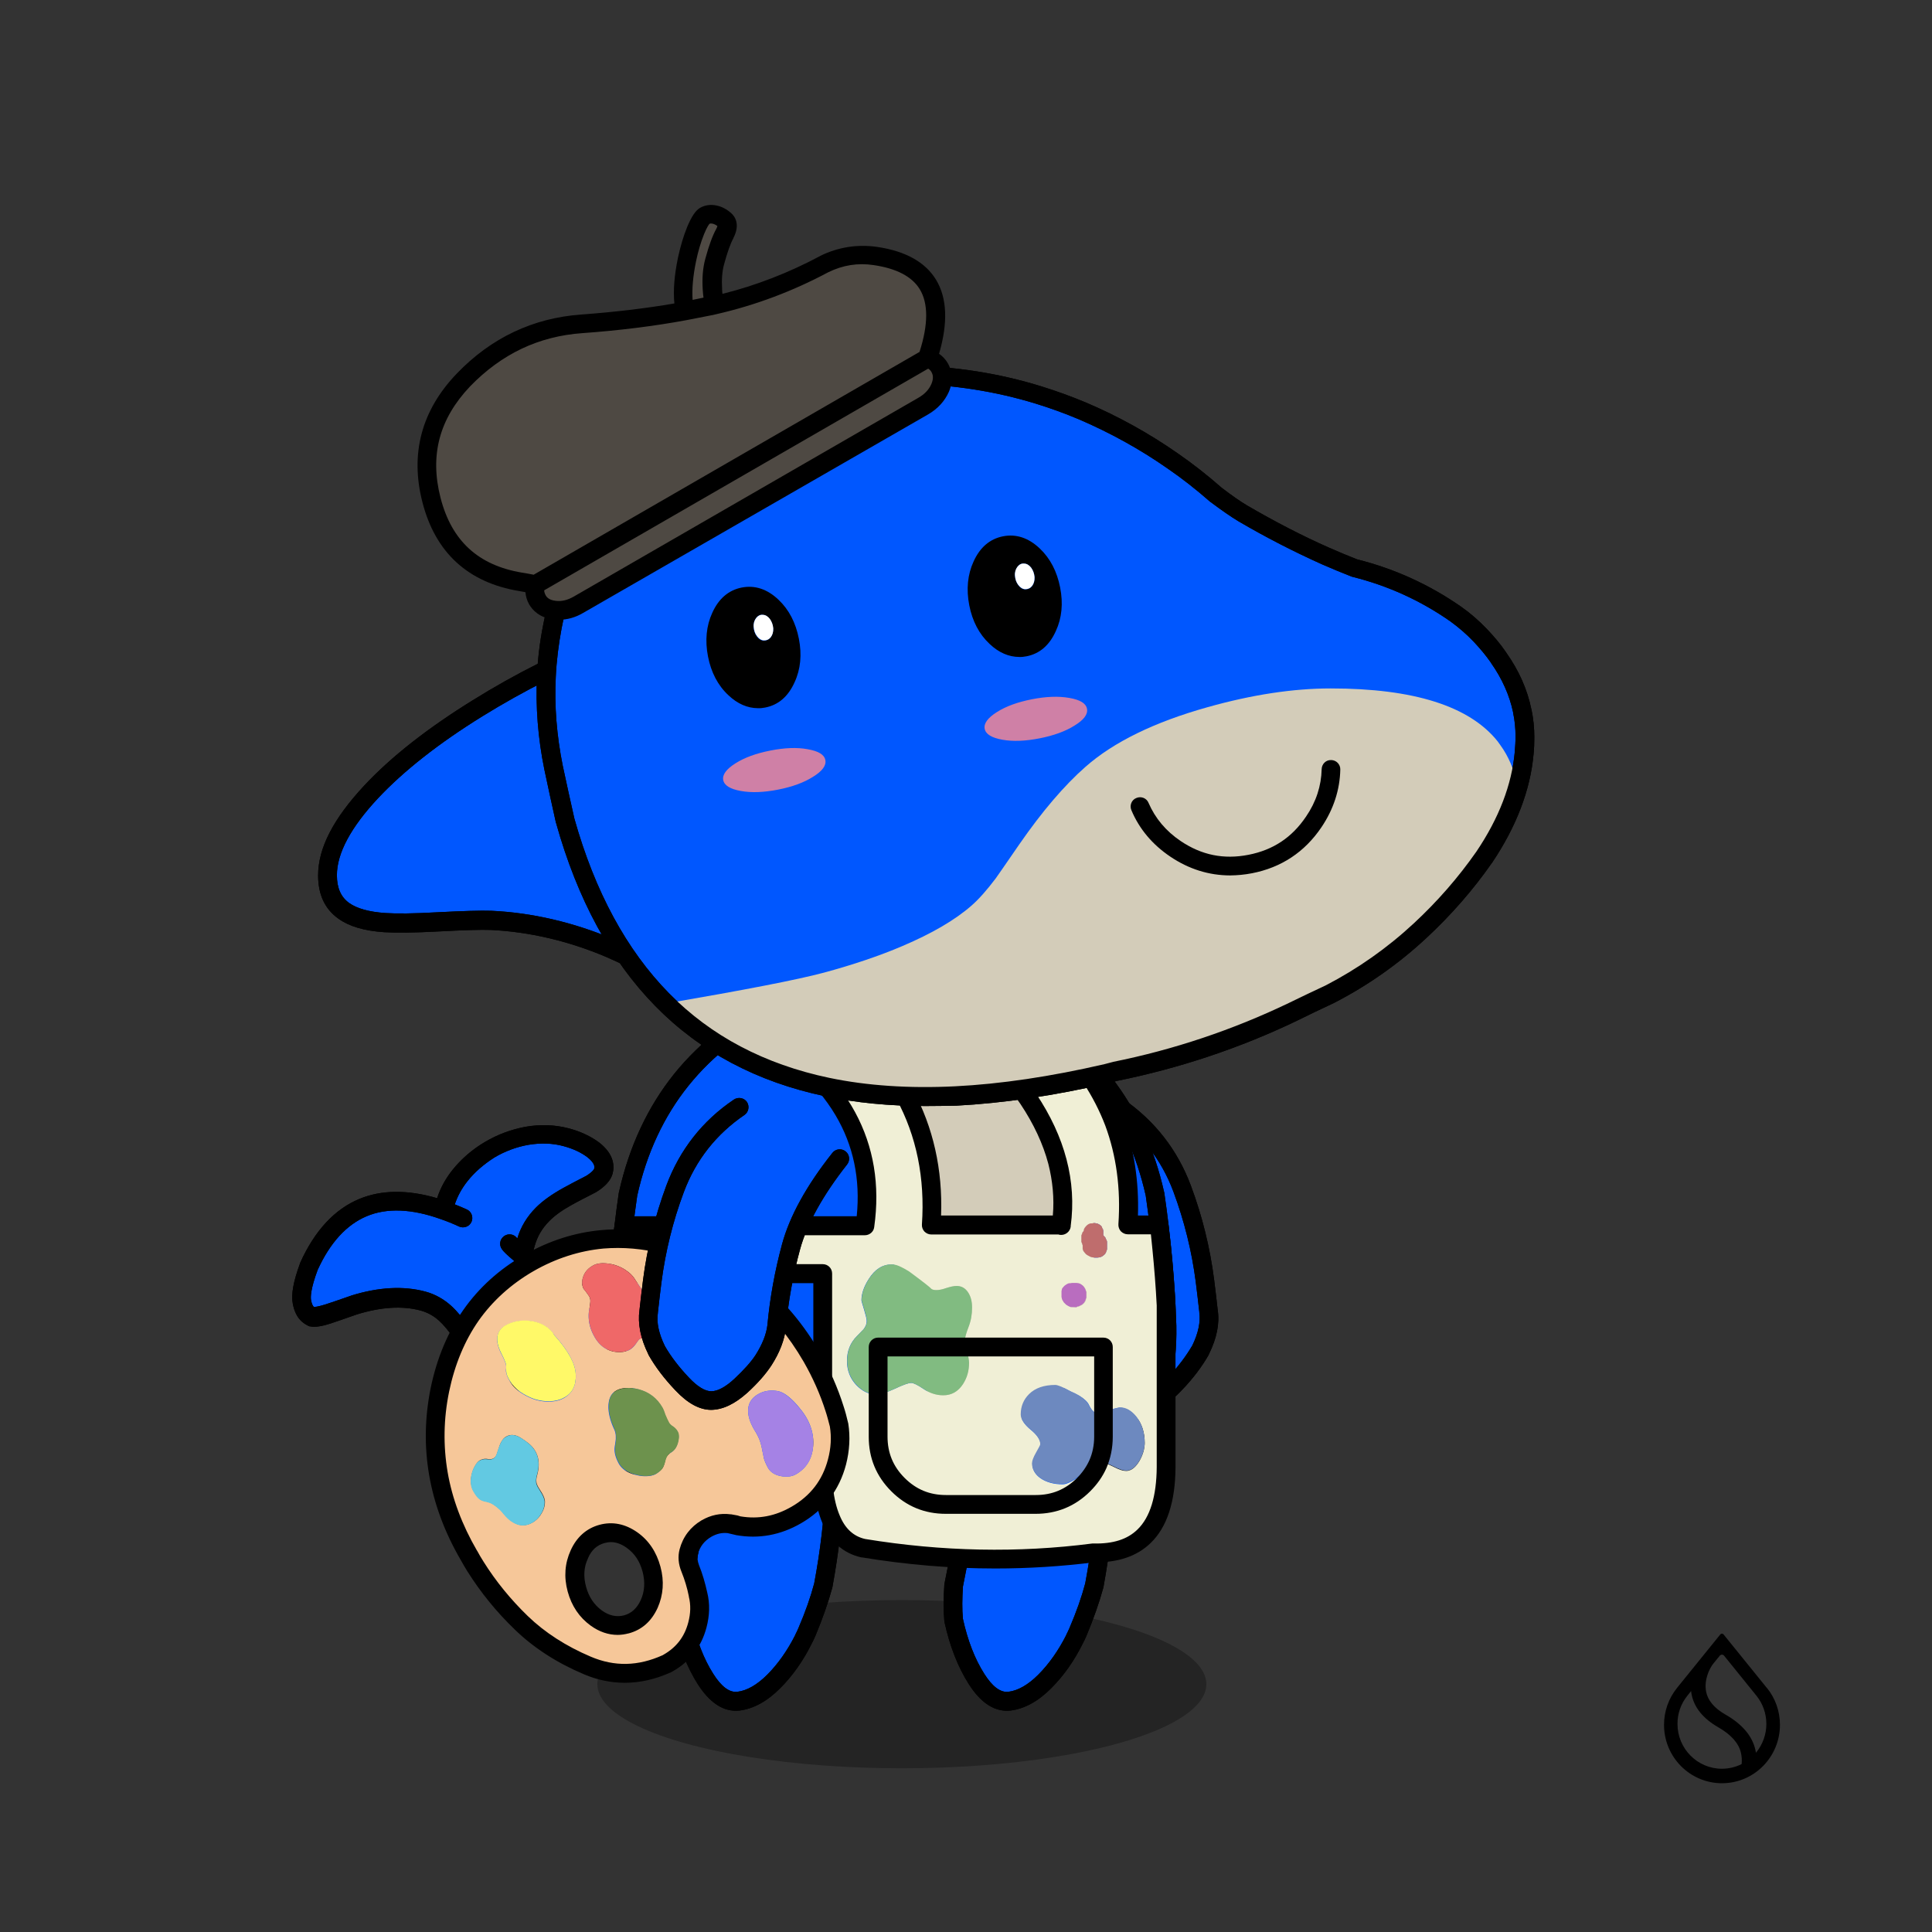 <svg version="1.1" xmlns="http://www.w3.org/2000/svg" xmlns:xlink="http://www.w3.org/1999/xlink" x="0px" y="0px" viewBox="0 0 3000 3000"><rect x="0" y="0" width="3000" height="3000" fill="#333333" stroke="none"/><ellipse opacity="0.3" cx="1400.4" cy="2615.2" rx="472.8" ry="130.6"></ellipse><g transform="matrix(-2.917, 0, 0, 2.917, 1880.95,1719.3)"><g transform="matrix(1, 0, 0, 1, 0, 0)"><path fill="#0057FF" d="M15.6,43.5c-6,16-10,32.3-12.1,49.1c-0.7,5.4-1.3,10.8-1.9,16.1c-0.9,6.2,0.5,13.1,4.2,20.7 c3.4,6,8,12,13.5,17.8c5.6,5.9,10.8,8.9,15.5,8.9c4.8,0,10-2.7,15.8-8.1c5.4-5,9.3-9.5,11.9-13.5c4-6.2,6.3-12.2,7-18.1 c1.2-14,3.8-28.1,7.7-42.3c3.9-14.2,12.5-29.8,25.9-46.8L49.7,0C33.7,10.8,22.4,25.3,15.6,43.5z"></path><path d="M34.8,161.1C34.8,161.1,34.8,161,34.8,161.1c6.2,0,12.5-3.1,19.2-9.4c5.7-5.3,9.9-10,12.7-14.4c4.4-6.8,7-13.6,7.8-20.2c0-0.1,0-0.1,0-0.2c1.2-13.6,3.7-27.6,7.5-41.5c3.7-13.5,12.1-28.7,25-45.1c1.7-2.2,1.3-5.3-0.8-7c-2.2-1.7-5.3-1.3-7,0.8C85.5,41.6,76.5,57.9,72.4,72.7c-3.9,14.5-6.5,29-7.8,43.1c-0.6,5-2.7,10.4-6.3,15.9c-2.4,3.7-6.1,7.9-11.1,12.5c-4.7,4.4-9,6.7-12.4,6.7c0,0,0,0,0,0c-3.3,0-7.4-2.5-11.9-7.3c-5.3-5.5-9.5-11.2-12.8-16.8c-3.2-6.6-4.4-12.5-3.7-17.6c0-0.1,0-0.1,0-0.2c0.6-5.3,1.2-10.7,1.9-16.1c2.1-16.3,6.1-32.4,11.9-48c6.4-17.1,17.2-30.9,32.3-41.1c2.3-1.5,2.9-4.7,1.3-6.9c-1.5-2.3-4.7-2.9-6.9-1.3C30.1,7.2,18,22.7,10.9,41.7C4.8,58,0.7,74.8-1.5,91.9c-0.7,5.4-1.3,10.8-1.9,16.1c-1.1,7.1,0.5,15,4.7,23.5c0,0.1,0.1,0.2,0.1,0.3c3.6,6.3,8.4,12.7,14.3,18.8C22.3,157.7,28.5,161,34.8,161.1z M5.7,129.4L5.7,129.4L5.7,129.4z"></path></g></g><g transform="matrix(-2.917, 0, 0, 2.917, 1880.95,1719.3)"><g transform="matrix( 1, 0, 0, 1, 0,0) "><path d="M34.8,161.1C34.8,161.1,34.8,161,34.8,161.1c6.2,0,12.5-3.1,19.2-9.4c5.7-5.3,9.9-10,12.7-14.4c4.4-6.8,7-13.6,7.8-20.2c0-0.1,0-0.1,0-0.2c1.2-13.6,3.7-27.6,7.5-41.5c3.7-13.5,12.1-28.7,25-45.1c1.7-2.2,1.3-5.3-0.8-7c-2.2-1.7-5.3-1.3-7,0.8C85.5,41.6,76.5,57.9,72.4,72.7c-3.9,14.5-6.5,29-7.8,43.1c-0.6,5-2.7,10.4-6.3,15.9c-2.4,3.7-6.1,7.9-11.1,12.5c-4.7,4.4-9,6.7-12.4,6.7c0,0,0,0,0,0c-3.3,0-7.4-2.5-11.9-7.3c-5.3-5.5-9.5-11.2-12.8-16.8c-3.2-6.6-4.4-12.5-3.7-17.6c0-0.1,0-0.1,0-0.2c0.6-5.3,1.2-10.7,1.9-16.1c2.1-16.3,6.1-32.4,11.9-48c6.4-17.1,17.2-30.9,32.3-41.1c2.3-1.5,2.9-4.7,1.3-6.9c-1.5-2.3-4.7-2.9-6.9-1.3C30.1,7.2,18,22.7,10.9,41.7C4.8,58,0.7,74.8-1.5,91.9c-0.7,5.4-1.3,10.8-1.9,16.1c-1.1,7.1,0.5,15,4.7,23.5c0,0.1,0.1,0.2,0.1,0.3c3.6,6.3,8.4,12.7,14.3,18.8C22.3,157.7,28.5,161,34.8,161.1z M5.7,129.4L5.7,129.4L5.7,129.4z"></path></g></g><svg version="1.1" id="jacket_x5F_artistapron" xmlns="http://www.w3.org/2000/svg" xmlns:xlink="http://www.w3.org/1999/xlink" x="0px" y="0px" viewBox="0 0 3000 3000" xml:space="preserve"></svg><g transform="matrix(2.917, 0, 0, 2.917, 468.15,1761.65)"><g transform="matrix(1, 0, 0, 1, 0, 0)"><path fill="#0057FF" d="M240.4,104.4c-0.7-0.2-2.8-0.2-6.2-0.1c-4.9,0-9-0.1-12.2-0.2c-13.4-0.5-26.4-2.4-39-5.8 c-17.4-4.7-34.2-12.3-50.5-23c-5.3-3.5-10.3-7.1-14.8-10.7c-0.1-0.1-0.2-0.2-0.3-0.3c-3.4-2.8-5.6-4.8-6.6-6.1 c1,1.2,3.2,3.2,6.6,6.1c0.1,0.1,0.2,0.2,0.3,0.3c0.3-1.4,0.9-3.7,1.7-6.8c1.5-5.8,4.5-10.9,9-15.3c3.3-3.3,7.7-6.4,13.2-9.5 c3-1.7,7.2-3.9,12.6-6.6c3.8-2.3,6-4.6,6.6-6.8c1.1-4-0.7-7.7-5.3-11.3c-3.8-3-8.7-5.2-14.5-6.7c-6.6-1.8-13.5-2-20.8-0.7 c-7,1.2-13.6,3.7-19.9,7.4c-6.2,3.7-11.4,8.1-15.7,13.4c-4.4,5.6-7.3,11.5-8.5,17.6l-0.3,1c3.3,1.2,6.8,2.6,10.3,4.2 c-3.6-1.6-7-3-10.3-4.2C42.2,28.5,18.4,38.4,3.9,70.2C0.7,79-0.6,85.4,0.2,89.2c0.9,4.3,2.6,6.8,5.2,7.5 c1.6,0.4,4.5-0.1,8.6-1.4c2.6-0.8,7.1-2.4,13.6-4.7c13.8-4.3,26.1-5,36.8-2.2c4.4,1.2,8.3,3.3,11.8,6.4 c2.7,2.4,5.9,6.2,9.5,11.3c2.1,3,5.7,8.2,10.8,15.7c5.1,6.8,10.4,13.2,16.1,19c8.8,9.1,16.8,16.5,23.9,22.2 c10.4,8.2,21.2,14.9,32.5,19.9c9.5,4.2,21.7,9.5,36.7,15.8c2.6,1,4.8,2,6.6,2.9c1.5-1.1,2.9-2.1,4.3-3.2 c7.2-5.6,13.2-11.4,17.9-17.7c6.5-8.5,11.3-18.5,14.4-30.1c2.8-10.6,2.9-21.1,0.3-31.3c-1-4.1-2.4-7.6-4.2-10.4 C243.6,106.4,242,104.8,240.4,104.4z"></path><path d="M212.3,206.8c-0.8,0-1.5-0.2-2.2-0.5c-1.7-0.8-3.8-1.8-6.2-2.7c0,0-0.1,0-0.1,0c-14.9-6.3-27.2-11.7-36.7-15.9 c-11.6-5.2-22.9-12.1-33.6-20.5c-7.3-5.8-15.5-13.4-24.4-22.6c-5.8-6-11.4-12.6-16.5-19.5c0,0-0.1-0.1-0.1-0.1 c-5.1-7.3-8.7-12.6-10.7-15.6c-3.4-4.8-6.3-8.3-8.7-10.4c-2.9-2.6-6.1-4.3-9.7-5.3c-9.7-2.6-21.1-1.9-34,2.1 c-6.4,2.3-11,3.8-13.6,4.7c-5.2,1.7-8.7,2.2-11.4,1.6c-0.1,0-0.1,0-0.2,0C1,100.7-3.1,98-4.6,90.2c-1-4.9,0.2-11.8,3.9-21.8 c0-0.1,0.1-0.2,0.1-0.3c7.7-17,18.3-28.4,31.4-33.8c11.8-4.9,25.7-5,41.4-0.4c1.7-5.3,4.5-10.5,8.4-15.3c0,0,0,0,0,0 c4.6-5.7,10.4-10.7,17-14.6c6.8-4,14-6.7,21.6-8.1c8-1.4,15.7-1.1,23,0.8c6.4,1.7,11.9,4.3,16.3,7.6c7.9,6.2,8.2,12.4,7.1,16.6 c-1,3.5-3.8,6.7-8.8,9.8c-0.1,0.1-0.2,0.1-0.4,0.2c-5.2,2.7-9.4,4.8-12.4,6.5c0,0,0,0,0,0c-5.1,2.8-9.2,5.7-12.1,8.7 c-3.8,3.8-6.3,8.1-7.7,13c-0.4,1.4-0.7,2.5-0.9,3.6c3.7,2.9,7.7,5.7,11.9,8.5c15.7,10.3,32.2,17.8,49,22.3 c12.2,3.3,25,5.1,37.9,5.6c3.2,0.1,7.2,0.2,12,0.2c5.4-0.2,6.7,0,7.5,0.2c0,0,0.1,0,0.1,0c2.9,0.8,5.5,3.1,7.8,6.9 c2,3.2,3.6,7.2,4.7,11.8c2.8,11,2.7,22.4-0.3,33.8c-3.3,12.2-8.4,23-15.3,31.9c-5,6.5-11.3,12.8-18.9,18.6 c-1.5,1.1-3,2.2-4.5,3.3C214.4,206.5,213.4,206.8,212.3,206.8z M207.7,194.3c1.5,0.6,2.8,1.2,4.1,1.7c0.6-0.5,1.3-0.9,1.9-1.4 c6.8-5.3,12.6-10.9,17-16.7c6-7.9,10.6-17.5,13.5-28.4c2.6-9.7,2.7-19.4,0.3-28.8c0,0,0,0,0,0c-0.9-3.6-2.1-6.6-3.6-9 c0,0,0-0.1-0.1-0.1c-0.9-1.5-1.5-2.2-1.8-2.4c-0.6,0-1.9-0.1-4.8,0c0,0-0.1,0-0.1,0c-4.9,0-9.1-0.1-12.5-0.2 c-13.7-0.5-27.2-2.5-40.1-6c-17.8-4.8-35.3-12.7-51.9-23.6c-5.4-3.6-10.5-7.3-15.2-11c-0.1-0.1-0.2-0.2-0.3-0.3 c-0.1-0.1-0.2-0.1-0.2-0.2c-4.8-4-6.4-5.7-7.1-6.7c-1.7-2.2-1.3-5.3,0.9-7c2.2-1.7,5.3-1.3,7,0.9c0,0.1,0.1,0.1,0.2,0.2 c1.8-6.1,5.2-11.7,9.9-16.4c3.6-3.6,8.4-7,14.3-10.3c3-1.7,7.3-3.9,12.5-6.6c3.8-2.4,4.2-3.7,4.2-3.8c0.2-0.7,0.7-2.7-3.6-6.1 c-3.3-2.5-7.5-4.5-12.7-5.9c0,0,0,0,0,0c-5.8-1.6-12.1-1.8-18.7-0.7c-6.3,1.1-12.5,3.4-18.2,6.8C97,15.9,92.2,20,88.4,24.8 c-3.2,4-5.4,8.2-6.8,12.4c2.1,0.8,4.2,1.7,6.4,2.7c2.5,1.1,3.6,4.1,2.5,6.6c-1.1,2.5-4.1,3.6-6.6,2.5c-3.4-1.6-6.7-2.9-9.9-4 c0,0,0,0,0,0c-15.4-5.5-28.6-6-39.3-1.5C24,48,15.2,57.6,8.6,72.1C4.8,82.3,4.8,86.6,5.1,88.2c0.4,2.2,1.1,3.4,1.6,3.6 c0.4,0,2-0.1,5.9-1.3c2.6-0.8,7.1-2.4,13.5-4.6c0.1,0,0.1,0,0.2-0.1c14.7-4.6,28-5.3,39.6-2.2c5.2,1.4,9.8,4,13.8,7.6 c3,2.7,6.3,6.7,10.2,12.1c0,0,0,0.1,0.1,0.1c2,3,5.6,8.2,10.7,15.6c4.9,6.6,10.2,12.8,15.6,18.5c8.6,8.9,16.5,16.2,23.5,21.8 c10,7.9,20.6,14.4,31.5,19.2C180.6,182.7,192.9,188,207.7,194.3z M238.9,109.2C238.9,109.2,238.9,109.2,238.9,109.2 S238.9,109.2,238.9,109.2z"></path></g></g>=<g transform="matrix( 2.917, 0, 0, 2.917, 468.15,1761.65) "><g transform="matrix( 1, 0, 0, 1, 0,0) "><path d="M212.3,206.8c-0.8,0-1.5-0.2-2.2-0.5c-1.7-0.8-3.8-1.8-6.2-2.7h-0.1c-14.9-6.3-27.2-11.7-36.7-15.9 c-11.6-5.2-22.9-12.1-33.6-20.5c-7.3-5.8-15.5-13.4-24.4-22.6c-5.8-6-11.4-12.6-16.5-19.5l-0.1-0.1c-5.1-7.3-8.7-12.6-10.7-15.6 c-3.4-4.8-6.3-8.3-8.7-10.4c-2.9-2.6-6.1-4.3-9.7-5.3c-9.7-2.6-21.1-1.9-34,2.1c-6.4,2.3-11,3.8-13.6,4.7 c-5.2,1.7-8.7,2.2-11.4,1.6c-0.1,0-0.1,0-0.2,0C1,100.7-3.1,98-4.6,90.2c-1-4.9,0.2-11.8,3.9-21.8c0-0.1,0.1-0.2,0.1-0.3 c7.7-17,18.3-28.4,31.4-33.8c11.8-4.9,25.7-5,41.4-0.4c1.7-5.3,4.5-10.5,8.4-15.3l0,0C85.2,12.9,91,7.9,97.6,4 c6.8-4,14-6.7,21.6-8.1c8-1.4,15.7-1.1,23,0.8c6.4,1.7,11.9,4.3,16.3,7.6c7.9,6.2,8.2,12.4,7.1,16.6c-1,3.5-3.8,6.7-8.8,9.8 c-0.1,0.1-0.2,0.1-0.4,0.2c-5.2,2.7-9.4,4.8-12.4,6.5l0,0c-5.1,2.8-9.2,5.7-12.1,8.7c-3.8,3.8-6.3,8.1-7.7,13 c-0.4,1.4-0.7,2.5-0.9,3.6c3.7,2.9,7.7,5.7,11.9,8.5c15.7,10.3,32.2,17.8,49,22.3c12.2,3.3,25,5.1,37.9,5.6 c3.2,0.1,7.2,0.2,12,0.2c5.4-0.2,6.7,0,7.5,0.2h0.1c2.9,0.8,5.5,3.1,7.8,6.9c2,3.2,3.6,7.2,4.7,11.8c2.8,11,2.7,22.4-0.3,33.8 c-3.3,12.2-8.4,23-15.3,31.9c-5,6.5-11.3,12.8-18.9,18.6c-1.5,1.1-3,2.2-4.5,3.3C214.4,206.5,213.4,206.8,212.3,206.8z  M207.7,194.3c1.5,0.6,2.8,1.2,4.1,1.7c0.6-0.5,1.3-0.9,1.9-1.4c6.8-5.3,12.6-10.9,17-16.7c6-7.9,10.6-17.5,13.5-28.4 c2.6-9.7,2.7-19.4,0.3-28.8l0,0c-0.9-3.6-2.1-6.6-3.6-9c0,0,0-0.1-0.1-0.1c-0.9-1.5-1.5-2.2-1.8-2.4c-0.6,0-1.9-0.1-4.8,0h-0.1 c-4.9,0-9.1-0.1-12.5-0.2c-13.7-0.5-27.2-2.5-40.1-6c-17.8-4.8-35.3-12.7-51.9-23.6c-5.4-3.6-10.5-7.3-15.2-11 c-0.1-0.1-0.2-0.2-0.3-0.3c-0.1-0.1-0.2-0.1-0.2-0.2c-4.8-4-6.4-5.7-7.1-6.7c-1.7-2.2-1.3-5.3,0.9-7c2.2-1.7,5.3-1.3,7,0.9 c0,0.1,0.1,0.1,0.2,0.2c1.8-6.1,5.2-11.7,9.9-16.4c3.6-3.6,8.4-7,14.3-10.3c3-1.7,7.3-3.9,12.5-6.6c3.8-2.4,4.2-3.7,4.2-3.8 c0.2-0.7,0.7-2.7-3.6-6.1c-3.3-2.5-7.5-4.5-12.7-5.9l0,0c-5.8-1.6-12.1-1.8-18.7-0.7c-6.3,1.1-12.5,3.4-18.2,6.8 C97,15.9,92.2,20,88.4,24.8c-3.2,4-5.4,8.2-6.8,12.4c2.1,0.8,4.2,1.7,6.4,2.7c2.5,1.1,3.6,4.1,2.5,6.6s-4.1,3.6-6.6,2.5 c-3.4-1.6-6.7-2.9-9.9-4l0,0c-15.4-5.5-28.6-6-39.3-1.5S15.2,57.6,8.6,72.1C4.8,82.3,4.8,86.6,5.1,88.2c0.4,2.2,1.1,3.4,1.6,3.6 c0.4,0,2-0.1,5.9-1.3c2.6-0.8,7.1-2.4,13.5-4.6c0.1,0,0.1,0,0.2-0.1c14.7-4.6,28-5.3,39.6-2.2c5.2,1.4,9.8,4,13.8,7.6 c3,2.7,6.3,6.7,10.2,12.1c0,0,0,0.1,0.1,0.1c2,3,5.6,8.2,10.7,15.6c4.9,6.6,10.2,12.8,15.6,18.5c8.6,8.9,16.5,16.2,23.5,21.8 c10,7.9,20.6,14.4,31.5,19.2C180.6,182.7,192.9,188,207.7,194.3z M238.9,109.2L238.9,109.2L238.9,109.2z"></path></g></g><g transform="matrix(2.917, 0, 0, 2.917, 1463.45,1961.9)"><g transform="matrix(1, 0, 0, 1, 0, 0)"><path fill="#0057FF" d="M6,171.3c-0.5,6.9-0.5,13.1-0.1,18.6c2.6,12.2,6.7,22.6,12.1,31.2c5.5,8.6,11.4,12.6,17.6,11.8
					c6.3-0.7,12.6-4.2,18.9-10.5c6.2-6.3,11.5-13.7,15.8-22.4c0.7-1.3,1.3-2.6,1.9-3.9c3.8-8.9,6.7-17.2,8.7-24.7
					c3.3-18,5.3-35.2,6.1-51.5c0.2-5.5,0.3-9,0.3-10.5l-73.1-5C14.5,121.4,11.8,143.8,6,171.3z"></path><path d="M34.3,238.1c-7.5,0-14.3-4.8-20.3-14.2C8.2,214.8,3.9,203.7,1.1,191c0-0.2-0.1-0.4-0.1-0.6c-0.5-5.7-0.5-12.3,0-19.4
				c0-0.2,0-0.4,0.1-0.7c5.6-27.1,8.4-49.3,8.1-65.9c0-2.8,2.2-5,4.9-5.1c0,0,0,0,0.1,0c2.7,0,5,2.2,5,4.9
				c0.2,17.3-2.6,40.1-8.3,67.8c-0.4,6.4-0.5,12.1,0,17.2c2.5,11.4,6.3,21.3,11.4,29.3c4.3,6.8,8.6,10,12.8,9.5
				c5.1-0.6,10.5-3.7,15.9-9.1c5.8-5.8,10.8-13,14.9-21.1c0,0,0-0.1,0-0.1c0.6-1.2,1.2-2.4,1.7-3.6c3.7-8.6,6.5-16.6,8.4-23.8
				c3.3-17.6,5.3-34.6,5.9-50.7c0.2-5.4,0.3-8.9,0.3-10.4c0.1-2.8,2.3-4.9,5.1-4.9c2.8,0.1,5,2.3,4.9,5.1c0,1.6-0.1,5-0.4,10.6
				c-0.7,16.6-2.8,34.2-6.1,52.3c0,0.1-0.1,0.3-0.1,0.4c-2.1,7.7-5.1,16.3-8.9,25.4c-0.6,1.4-1.3,2.9-2,4.2
				c-4.5,9.1-10.1,17.1-16.7,23.7c-7,7.1-14.4,11.1-21.8,12C35.7,238,35,238.1,34.3,238.1z"></path></g></g><g transform="matrix( 2.917, 0, 0, 2.917, 1463.45,1961.9)"><g transform="matrix( 1, 0, 0, 1, 0,0) "><path d="M34.3,238.1c-7.5,0-14.3-4.8-20.3-14.2C8.2,214.8,3.9,203.7,1.1,191c0-0.2-0.1-0.4-0.1-0.6c-0.5-5.7-0.5-12.3,0-19.4     c0-0.2,0-0.4,0.1-0.7c5.6-27.1,8.4-49.3,8.1-65.9c0-2.8,2.2-5,4.9-5.1c2.8,0,5,2.2,5.1,4.9c0.2,17.3-2.6,40.1-8.3,67.8     c-0.4,6.4-0.5,12.1,0,17.2c2.5,11.4,6.3,21.3,11.4,29.3c4.3,6.8,8.6,10,12.8,9.5c5.1-0.6,10.5-3.7,15.9-9.1     c5.8-5.8,10.8-13,14.9-21.1v-0.1c0.6-1.2,1.2-2.4,1.7-3.6c3.7-8.6,6.5-16.6,8.4-23.8c3.3-17.6,5.3-34.6,5.9-50.7     c0.2-5.4,0.3-8.9,0.3-10.4c0.1-2.7,2.3-4.9,5-4.9h0.1c2.8,0.1,5,2.3,4.9,5.1c0,1.6-0.1,5-0.4,10.6c-0.7,16.6-2.8,34.2-6.1,52.3     c0,0.1-0.1,0.3-0.1,0.4c-2.1,7.7-5.1,16.3-8.9,25.4c-0.6,1.4-1.3,2.9-2,4.2c-4.5,9.1-10.1,17.1-16.7,23.7     c-7,7.1-14.4,11.1-21.8,12C35.7,238,35,238.1,34.3,238.1z"></path></g></g><g transform="matrix(2.917, 0, 0, 2.917, 1181.8,460.1)"><g transform="matrix(1, 0, 0, 1, 0, 0)"><path fill="#0057FF" d="M-52.8,174.8c-8.8,2.5-18.1,5.6-28.1,9.5c-24,9.4-47.4,21.1-70,35.1c-23.6,14.6-42.5,29.4-56.6,44.4      c-15.5,16.5-23.2,31.3-23.2,44.5c0,8.5,2.9,14.8,8.7,18.9c4.9,3.5,12.1,5.6,21.8,6.2c6.2,0.4,15.6,0.3,28.2-0.4      c13.5-0.7,22.9-1,28.3-0.8c21.2,1,42.3,5.9,63.3,14.8c7.8,3.4,14.7,6.8,20.7,10.4c-1.6-4.8-3.1-9.7-4.5-14.7      c-2.3-10.3-4.6-20.8-6.7-31.4c-5.7-27.9-6-55.4-0.8-82.4C-67.9,209.6-61.6,191.5-52.8,174.8z"></path><path d="M-59.7,362.5c-0.9,0-1.7-0.2-2.5-0.7c-5.8-3.4-12.6-6.8-20.2-10.1c-20.3-8.6-41-13.4-61.5-14.4     c-5.2-0.2-14.6,0.1-27.8,0.8c-13,0.7-22.4,0.8-28.9,0.4c-10.7-0.7-18.7-3.1-24.4-7.2c-7.2-5.1-10.8-12.8-10.8-23     c0-14.6,8.1-30.2,24.6-47.9c14.3-15.3,33.7-30.5,57.6-45.3c22.8-14.2,46.6-26.1,70.8-35.6c10.1-3.9,19.7-7.2,28.6-9.7     c2.7-0.7,5.4,0.8,6.2,3.5c0.7,2.7-0.8,5.4-3.5,6.2c-8.6,2.4-17.9,5.6-27.7,9.4c-23.6,9.2-46.9,20.9-69.2,34.7     c-23.1,14.3-41.8,29-55.5,43.6c-14.5,15.5-21.9,29.3-21.9,41c0,6.8,2.2,11.7,6.6,14.8c0,0,0,0,0,0c4.1,2.9,10.5,4.7,19.2,5.3     c5.9,0.4,15.2,0.3,27.6-0.4c13.8-0.7,23.2-1,28.8-0.8c0,0,0,0,0,0c21.7,1,43.6,6.1,65,15.1c0,0,0,0,0,0c8,3.4,15.1,7,21.3,10.7     c2.4,1.4,3.2,4.5,1.8,6.8C-56.3,361.6-57.9,362.5-59.7,362.5z"></path></g></g><g transform="matrix( 2.917, 0, 0, 2.917, 1181.8,460.1) "><g transform="matrix( 1, 0, 0, 1, 0,0) "><path d="M-59.7,362.5c-0.9,0-1.7-0.2-2.5-0.7c-5.8-3.4-12.6-6.8-20.2-10.1c-20.3-8.6-41-13.4-61.5-14.4 c-5.2-0.2-14.6,0.1-27.8,0.8c-13,0.7-22.4,0.8-28.9,0.4c-10.7-0.7-18.7-3.1-24.4-7.2c-7.2-5.1-10.8-12.8-10.8-23 c0-14.6,8.1-30.2,24.6-47.9c14.3-15.3,33.7-30.5,57.6-45.3c22.8-14.2,46.6-26.1,70.8-35.6c10.1-3.9,19.7-7.2,28.6-9.7 c2.7-0.7,5.4,0.8,6.2,3.5c0.7,2.7-0.8,5.4-3.5,6.2c-8.6,2.4-17.9,5.6-27.7,9.4c-23.6,9.2-46.9,20.9-69.2,34.7 c-23.1,14.3-41.8,29-55.5,43.6c-14.5,15.5-21.9,29.3-21.9,41c0,6.8,2.2,11.7,6.6,14.8l0,0c4.1,2.9,10.5,4.7,19.2,5.3 c5.9,0.4,15.2,0.3,27.6-0.4c13.8-0.7,23.2-1,28.8-0.8l0,0c21.7,1,43.6,6.1,65,15.1l0,0c8,3.4,15.1,7,21.3,10.7 c2.4,1.4,3.2,4.5,1.8,6.8C-56.3,361.6-57.9,362.5-59.7,362.5z"></path></g></g><g transform="matrix(2.917, 0, 0, 2.917, 956.5,1516.1)"><g transform="matrix(1, 0, 0, 1, 0, 0)"><path fill="#0057FF" d="M156.9,0.3c-0.5,0-1-0.1-1.5-0.1c0.3,0,0.5,0.1,0.8,0.1C156.5,0.3,156.7,0.3,156.9,0.3L156.9,0.3L156.9,0.3 M155.4,0.2H155c-0.3,0-0.7,0-1,0c0.7,0.1,1.5,0.1,2.2,0.1C156,0.2,155.7,0.2,155.4,0.2 M209,15.8c-1.3-0.7-2.7-1.3-4.1-2      c-15-7.2-31.1-11.7-48.1-13.4h-0.1c-0.2,0-0.4-0.1-0.7-0.1c-0.7,0-1.5-0.1-2.2-0.1l-2.6,0c-0.2,0-0.4,0-0.6,0h-1.4      c-0.3,0-0.7,0-1,0H145c-0.3,0-0.7,0-1.1,0c0,0-0.1,0-0.1,0h-1.2c-0.4,0-0.8,0-1.1,0c-1.1,0-2.1,0.1-3.2,0.1c-0.3,0-0.6,0-0.9,0      c-0.1,0-0.2,0-0.3,0c-13.3,1.3-26,4.3-38.2,8.9c-3.6,1.4-7.1,2.9-10.6,4.6C44.2,34.9,16.9,69,6.4,115.9      c-3.5,24-5.6,47.3-6.4,70.2c-0.4,22.1,3.9,40.8,13,56c18.4,30.8,56.3,47.6,113.6,50.2c2.7,0.1,5.4,0.2,8.2,0.3      c0.5,0,1.1,0,1.6,0l5.4,0.1c0.3,0,0.7,0,1.1,0h0.9c0.1,0,0.1,0,0.1,0h1.1c0.3,0,0.5,0,0.8,0h2.9c0.2,0,0.4,0,0.5,0      c0,0,0.1,0,0.2,0c0.6,0,1.3,0,1.9,0l5.4-0.1c0.5,0,1.1,0,1.6,0c2.4-0.1,4.8-0.1,7.1-0.2l20.4-1.6l19.2-3      c0.9-0.2,1.8-0.3,2.6-0.5c6.9-1.5,13.4-3.3,19.4-5.4c24.4-8.4,42-21.7,52.9-39.8c9.1-15.2,13.5-33.9,13.1-56      c-0.8-22.8-2.9-46.2-6.4-70.2C276.7,70.4,250.7,37,209,15.8z"></path><path d="M151.4,297.8h-9.5c0,0-0.1,0-0.1,0l-5.4-0.1h-1.6c0,0-0.1,0-0.1,0c-2.8-0.1-5.6-0.2-8.3-0.3c-29.2-1.4-53.8-6.4-73.2-15 c-19.8-8.8-34.8-21.5-44.5-37.7C-0.7,228.7-5.4,209-4.9,186c0,0,0-0.1,0-0.1c0.8-22.9,2.9-46.7,6.4-70.7c0-0.1,0-0.2,0.1-0.4 C7,90.7,16.8,69.6,30.9,52C45,34.5,63.6,20.1,86.2,9.2c3.6-1.7,7.3-3.3,11-4.7c12.5-4.8,25.7-7.9,39.4-9.2c0,0,0.1,0,0.1,0l0.3,0 c0.3,0,0.6,0,0.8-0.1c0.1,0,0.2,0,0.3,0l3-0.1c0.4,0,0.9-0.1,1.4-0.1h8.2c0.3,0,0.7,0,1,0.1l2.4,0.1c0.1,0,0.1,0,0.2,0 c0.3,0,0.7,0,1,0l0.4,0c0,0,0.1,0,0.1,0c0,0,0.1,0,0.1,0c0.3,0,0.6,0.1,0.9,0.1c0,0,0,0,0,0c0.2,0,0.5,0.1,0.7,0.1 c17.5,1.8,34.2,6.4,49.7,13.9c1.4,0.7,2.8,1.4,4.2,2.1c21.4,10.9,39,25.2,52.4,42.4c13.4,17.2,22.8,37.8,28,61.1 c0,0.1,0.1,0.2,0.1,0.4c3.5,24,5.7,47.8,6.4,70.7c0,0,0,0.1,0,0.1c0.4,23-4.2,42.7-13.8,58.7c-11.4,19.2-30.1,33.3-55.6,42 c-6.2,2.1-13,4-20,5.5c-0.9,0.2-1.8,0.4-2.6,0.5c-0.1,0-0.1,0-0.2,0l-19.2,3c-0.1,0-0.3,0-0.4,0l-20.3,1.6c-0.1,0-0.2,0-0.2,0 c-2.4,0.1-4.8,0.1-7.2,0.2c0,0-0.1,0-0.1,0h-1.6L151.4,297.8C151.5,297.8,151.5,297.8,151.4,297.8z M141.9,287.8h9.5l5.4-0.1 c0,0,0.1,0,0.1,0h1.5c2.3-0.1,4.7-0.1,7-0.2l20-1.6l19-3c0.8-0.2,1.6-0.3,2.4-0.5c6.6-1.4,13-3.2,18.8-5.2 c23.2-7.9,40.1-20.6,50.3-37.7c8.6-14.4,12.7-32.3,12.4-53.4c-0.8-22.4-2.9-45.8-6.3-69.4c-4.9-21.8-13.7-41-26.1-57 c-12.5-16-29-29.4-49-39.6c-1.3-0.7-2.6-1.3-4-2c-14.4-6.9-30-11.3-46.3-12.9c-0.1,0-0.3,0-0.4,0c-0.1,0-0.3,0-0.4-0.1 c-0.7,0-1.3-0.1-2-0.1L151.2,5c-0.2,0-0.4,0-0.6,0h-8c-0.2,0-0.4,0-0.6,0c-0.1,0-0.2,0-0.3,0l-3.1,0.1c-0.2,0-0.5,0-0.8,0.1 l-0.3,0c-12.8,1.2-25.1,4.1-36.8,8.6c-3.5,1.3-6.9,2.8-10.3,4.4c-21.3,10.2-38.7,23.7-51.8,40c-13.1,16.3-22.3,36-27.3,58.6 c-3.4,23.6-5.6,46.9-6.3,69.4c-0.4,21.1,3.8,39,12.3,53.4c8.6,14.4,22.1,25.8,39.9,33.7c18.3,8.1,41.7,12.9,69.6,14.2 c2.6,0.1,5.3,0.2,8,0.3h1.5c0,0,0.1,0,0.1,0L141.9,287.8z"></path></g></g><g transform="matrix(2.917, 0, 0, 2.917, 956.5,1516.1)"><g transform="matrix(1, 0, 0, 1, 0, 0)"><g fill="#D3CCB9"><path d="M156.9,0.4L156.9,0.4c-0.6-0.1-1.3-0.2-1.9-0.2c-0.3,0-0.7,0-1,0c0.7,0.1,1.5,0.1,2.2,0.1 C156.5,0.3,156.7,0.3,156.9,0.4z"></path><path d="M254.5,175c0-0.2,0-0.3,0.1-0.5c0-1,0.1-2,0.1-3.1c0-1,0-2-0.1-3.1V50.4C241.5,35.6,225,23.3,205,13.8 c-15-7.2-31.1-11.7-48.1-13.4c-0.2,0-0.5-0.1-0.8-0.1c-0.7,0-1.5-0.1-2.2-0.1l-2.6,0c-0.2,0-0.4,0-0.6,0h-1.4c-0.3,0-0.7,0-1,0 h-0.2v164.6c-0.2,2.2-0.2,4.5-0.2,6.8c0,2.1,0.1,4.1,0.2,6.2c1.1,15.6,6.2,29.1,15.4,40.4c10.5,12.9,23.1,19.4,37.8,19.4 c14.7,0,27.3-6.5,37.7-19.4C248.7,206,253.9,191.7,254.5,175z"></path></g><path d="M151.4,297.8h-9.5c0,0-0.1,0-0.1,0l-5.4-0.1h-1.6c0,0-0.1,0-0.1,0c-2.8-0.1-5.6-0.2-8.3-0.3c-29.2-1.4-53.8-6.4-73.2-15 c-19.8-8.8-34.8-21.5-44.5-37.7C-0.7,228.7-5.4,209-4.9,186c0,0,0-0.1,0-0.1c0.8-22.9,2.9-46.7,6.4-70.7c0-0.1,0-0.2,0.1-0.4 C7,90.7,16.8,69.6,30.9,52C45,34.5,63.6,20.1,86.2,9.2c3.6-1.7,7.3-3.3,11-4.7c12.5-4.8,25.7-7.9,39.4-9.2c0,0,0.1,0,0.1,0l0.3,0 c0.3,0,0.5,0,0.8-0.1c0.1,0,0.2,0,0.3,0l3-0.1c0.4,0,0.9-0.1,1.4-0.1h8.2c0.3,0,0.7,0,1,0.1l2.4,0.1c0.1,0,0.1,0,0.2,0 c0.3,0,0.6,0,1,0c0.5,0,1,0.1,1.5,0.1c0,0,0,0,0,0c0.2,0,0.4,0.1,0.7,0.1c17.5,1.8,34.2,6.4,49.7,13.9c1.4,0.7,2.8,1.4,4.2,2.1 c21.4,10.9,39,25.2,52.4,42.4c13.4,17.2,22.8,37.8,28,61.1c0,0.1,0.1,0.2,0.1,0.4c3.5,24,5.7,47.8,6.4,70.7c0,0,0,0.1,0,0.1 c0.4,23-4.2,42.7-13.8,58.7c-11.4,19.2-30.1,33.3-55.6,42c-6.2,2.1-13,4-20,5.5c-0.9,0.2-1.8,0.4-2.6,0.5c-0.1,0-0.1,0-0.2,0 l-19.2,3c-0.1,0-0.3,0-0.4,0l-20.3,1.6c-0.1,0-0.2,0-0.2,0c-2.4,0.1-4.8,0.1-7.2,0.2c0,0-0.1,0-0.1,0h-1.6L151.4,297.8 C151.5,297.8,151.5,297.8,151.4,297.8z M141.9,287.8h9.5l5.4-0.1c0,0,0.1,0,0.1,0h1.5c2.3-0.1,4.7-0.1,7-0.2l20-1.6l19-3 c0.8-0.2,1.6-0.3,2.4-0.5c6.6-1.4,13-3.2,18.8-5.2c23.2-7.9,40.1-20.6,50.3-37.7c8.6-14.4,12.7-32.3,12.4-53.4 c-0.8-22.4-2.9-45.8-6.3-69.4c-4.9-21.8-13.7-41-26.1-57c-12.5-16-29-29.4-49-39.6c-1.3-0.7-2.6-1.3-4-2 c-14.4-6.9-30-11.3-46.3-12.9c-0.1,0-0.3,0-0.4,0c-0.1,0-0.3,0-0.4-0.1c-0.7,0-1.3-0.1-2-0.1L151.2,5c-0.2,0-0.4,0-0.6,0h-8 c-0.2,0-0.4,0-0.6,0c-0.1,0-0.2,0-0.3,0l-3.1,0.1c-0.2,0-0.5,0-0.8,0.1l-0.3,0c-12.8,1.2-25.1,4.1-36.8,8.6 c-3.5,1.3-6.9,2.8-10.3,4.4c-21.3,10.2-38.7,23.7-51.8,40c-13.1,16.3-22.3,36-27.3,58.6c-3.4,23.6-5.6,46.9-6.3,69.4 c-0.4,21.1,3.8,39,12.3,53.4c8.6,14.4,22.1,25.8,39.9,33.7c18.3,8.1,41.7,12.9,69.6,14.2c2.6,0.1,5.3,0.2,8,0.3h1.5 c0,0,0.1,0,0.1,0L141.9,287.8z"></path></g></g><g transform="matrix(2.917, 0, 0, 2.917, 1042.6,1961.9)"><g transform="matrix(1, 0, 0, 1, 0, 0)"><path fill="#0057FF" d="M6,171.3c-0.5,6.9-0.5,13.1-0.1,18.6c2.6,12.2,6.7,22.6,12.1,31.2c5.5,8.6,11.4,12.6,17.6,11.8 c6.3-0.7,12.6-4.2,18.9-10.5c6.2-6.3,11.5-13.7,15.8-22.4c0.7-1.3,1.3-2.6,1.9-3.9c3.8-8.9,6.7-17.2,8.7-24.7 c3.3-18,5.3-35.2,6.1-51.5c0.2-5.5,0.3-9,0.3-10.5l-73.1-5C14.5,121.4,11.8,143.8,6,171.3z"></path><path d="M34.3,238.1c-7.5,0-14.3-4.8-20.3-14.2C8.2,214.8,3.9,203.7,1.1,191c0-0.2-0.1-0.4-0.1-0.6c-0.5-5.7-0.5-12.3,0-19.4 c0-0.2,0-0.4,0.1-0.7c5.6-27.1,8.4-49.3,8.1-65.9c0-2.8,2.2-5,4.9-5.1c2.8,0,5,2.2,5.1,4.9c0.2,17.3-2.6,40.1-8.3,67.8 c-0.4,6.4-0.5,12.1,0,17.2c2.5,11.4,6.3,21.3,11.4,29.3c4.3,6.8,8.6,10,12.8,9.5c5.1-0.6,10.5-3.7,15.9-9.1 c5.8-5.8,10.8-13,14.9-21.1c0,0,0-0.1,0-0.1c0.6-1.2,1.2-2.4,1.7-3.6c3.7-8.6,6.5-16.6,8.4-23.8c3.3-17.6,5.3-34.6,5.9-50.7 c0.2-5.4,0.3-8.9,0.3-10.4c0.1-2.7,2.3-4.9,5-4.9c0,0,0.1,0,0.1,0c2.8,0.1,5,2.3,4.9,5.1c0,1.6-0.1,5-0.4,10.6 c-0.7,16.6-2.8,34.2-6.1,52.3c0,0.1-0.1,0.3-0.1,0.4c-2.1,7.7-5.1,16.3-8.9,25.4c-0.6,1.4-1.3,2.9-2,4.2 c-4.5,9.1-10.1,17.1-16.7,23.7c-7,7.1-14.4,11.1-21.8,12C35.7,238,35,238.1,34.3,238.1z"></path></g></g><g transform="matrix( 2.917, 0, 0, 2.917, 1042.6,1961.9) "><g transform="matrix( 1, 0, 0, 1, 0,0) "><path d="M34.3,238.1c-7.5,0-14.3-4.8-20.3-14.2C8.2,214.8,3.9,203.7,1.1,191c0-0.2-0.1-0.4-0.1-0.6c-0.5-5.7-0.5-12.3,0-19.4     c0-0.2,0-0.4,0.1-0.7c5.6-27.1,8.4-49.3,8.1-65.9c0-2.8,2.2-5,4.9-5.1c2.8,0,5,2.2,5.1,4.9c0.2,17.3-2.6,40.1-8.3,67.8     c-0.4,6.4-0.5,12.1,0,17.2c2.5,11.4,6.3,21.3,11.4,29.3c4.3,6.8,8.6,10,12.8,9.5c5.1-0.6,10.5-3.7,15.9-9.1     c5.8-5.8,10.8-13,14.9-21.1v-0.1c0.6-1.2,1.2-2.4,1.7-3.6c3.7-8.6,6.5-16.6,8.4-23.8c3.3-17.6,5.3-34.6,5.9-50.7     c0.2-5.4,0.3-8.9,0.3-10.4c0.1-2.7,2.3-4.9,5-4.9h0.1c2.8,0.1,5,2.3,4.9,5.1c0,1.6-0.1,5-0.4,10.6c-0.7,16.6-2.8,34.2-6.1,52.3     c0,0.1-0.1,0.3-0.1,0.4c-2.1,7.7-5.1,16.3-8.9,25.4c-0.6,1.4-1.3,2.9-2,4.2c-4.5,9.1-10.1,17.1-16.7,23.7     c-7,7.1-14.4,11.1-21.8,12C35.7,238,35,238.1,34.3,238.1z"></path></g></g><svg version="1.1" id="jacket_x5F_artistapron" xmlns="http://www.w3.org/2000/svg" xmlns:xlink="http://www.w3.org/1999/xlink" x="0px" y="0px" viewBox="0 0 3000 3000" xml:space="preserve"><g id="jacket_x5F_artistapron_x5F_body" transform="matrix(2.917, 0, 0, 2.917, 956.65,1516.1)"><g transform="matrix(1, 0, 0, 1, 0, 0)"><g><g id="jacket_6_Layer0_0_FILL"><path fill="#f0efd6" d="M235.1,32.2c-2.9-2.2-5.9-4.4-9.1-6.5c-5.1-3.4-14.3-8.3-27.7-14.8c6,2.7,8.2,3.7,6.6,2.9
					C193.7,8.4,182,4.5,169.7,2.2c-1.4-0.3-2.8-0.5-4.2-0.7c-2.9-0.4-5.7-0.8-8.6-1.1c-0.2,0-0.5-0.1-0.8-0.1
					c-0.7,0-1.4-0.1-2.1-0.1l-2.7-0.1c-0.2,0-0.4,0-0.6,0h-1.4c-0.3,0-0.7,0-1,0c65.4,42.9,95,87,88.8,132.3c0,0.1,0,0.2,0,0.2
					c0-0.1,0-0.2,0-0.2h-69.2c3.5-51.6-18.9-92.9-67.1-123.8c-4.2,1.5-8.3,3.3-12.4,5.2c-1.4,0.7-8.3,4-20.5,9.8
					c49.5,27.2,71.1,63.6,64.7,109H4.1c-1,8.6-1.9,17.1-2.5,25.6h108.3l0.1,93.9c-1.5,31.4,5.8,48.8,21.7,52.2
					c41.6,6.9,82.4,7.7,122.5,2.5c25.6,0.6,38.4-14.6,38.6-45.6l0-86.2c-0.5-10-1.3-20.1-2.4-30.4c0-0.3,0-0.6-0.1-0.9
					c-0.3-2.9-0.6-5.8-0.9-8.6c-0.1-0.9-0.2-1.8-0.3-2.8h-16.8C274.9,93,262.5,59.6,235.1,32.2 M167.9,166.4
					c0.5,0.4,1.4,0.6,2.7,0.6s3.1-0.4,5.2-1.1c2.2-0.7,4-1.1,5.5-1.1c2.5,0,4.5,1.1,6,3.3c1.5,2.1,2.2,4.9,2.2,8.2
					c0,3.7-0.6,7.1-1.9,10.4c-1.3,3.2-1.9,5.6-1.9,6.9c0,0.6,0.2,1.8,0.6,3.6h73v34.6c0.8-0.2,1.7-0.4,2.8-0.8c3-0.9,5-1.4,6-1.4
					c3.3,0,6.2,1.7,8.9,5c2.9,3.6,4.4,8.2,4.4,13.8c0,3-0.9,6.2-2.7,9.4c-2.1,3.6-4.5,5.5-7.2,5.5c-1.5,0-3.7-0.7-6.6-2.2
					c-3-1.5-4.9-2.2-5.8-2.2c-0.6,0-1.5,0.3-2.8,0.9c-1.7,3.9-4.3,7.6-7.6,10.8c-7,7-15.5,10.6-25.5,10.6h-47.8
					c-9.9,0-18.4-3.5-25.5-10.6c-7-7-10.6-15.5-10.6-25.5v-22.7c-0.4,0.1-0.8,0.1-1.2,0.1c-3.7,0-7.1-1.7-10.2-4.9
					c-3.3-3.5-5-7.8-5-12.9c0-5.3,1.8-9.7,5.3-13.2l3.5-3.6c1.1-1.4,1.7-2.8,1.7-4.4c0-1.1-0.5-3.1-1.4-6.1c-0.9-3-1.4-4.6-1.4-4.9
					c0-3.5,1.3-7.4,3.9-11.4c3.2-5.1,7.2-7.7,12.1-7.7c1.6,0,3.3,0.5,5.2,1.5c1.1,0.6,2.4,1.3,4.1,2.3
					C163.2,162.5,167.2,165.6,167.9,166.4 M242.4,163.4c0-0.1,0-0.1,0-0.1c0.9,0,1.8,0,2.7,0c0.5,0.1,1,0.2,1.5,0.2
					c0.3,0.1,0.6,0.3,0.9,0.4c0.2,0.1,0.4,0.3,0.6,0.4c0.2,0.1,0.4,0.3,0.5,0.4c0.1,0.1,0.3,0.3,0.4,0.4c0.2,0.1,0.3,0.3,0.4,0.5
					c0.1,0.1,0.2,0.3,0.2,0.4s0.2,0.3,0.3,0.4c0,0.1,0.1,0.3,0.1,0.4c0.1,0.1,0.1,0.3,0.2,0.4c0,0.1,0.1,0.3,0.1,0.4
					c0,0.1,0.1,0.3,0.2,0.4c0,0.1,0,0.3,0,0.4c0,0.1,0,0.3,0,0.4c0,0.1,0,0.3,0,0.4c0,0.1,0,0.3,0,0.4c0,0.1,0,0.3,0,0.4
					c0,0.1,0,0.3,0,0.4c0,0.1,0,0.3,0,0.4c0,0.1,0,0.3,0,0.4c-0.1,0.1-0.1,0.3-0.2,0.4c-0.1,0.1-0.1,0.3-0.1,0.4
					c0,0.2-0.1,0.3-0.2,0.5c0,0.1-0.1,0.3-0.1,0.4c-0.1,0.1-0.2,0.3-0.3,0.4s-0.2,0.3-0.2,0.4c-0.1,0.2-0.3,0.3-0.4,0.4
					c-0.1,0.1-0.3,0.3-0.4,0.4c-0.2,0.1-0.3,0.3-0.5,0.4c-0.3,0.1-0.5,0.3-0.8,0.4c-0.2,0.1-0.4,0.2-0.6,0.3c-0.1,0-0.1,0.1-0.1,0.1
					c-0.3,0.1-0.7,0.2-1,0.2c-0.1,0.1-0.3,0.2-0.4,0.3c-1-0.1-2.1-0.1-3.1-0.1c-0.3-0.1-0.6-0.3-0.9-0.4c-0.2-0.1-0.5-0.3-0.7-0.4
					c-0.2-0.1-0.5-0.3-0.7-0.4c-0.1-0.1-0.3-0.3-0.4-0.4s-0.3-0.3-0.4-0.4s-0.3-0.3-0.4-0.4c-0.1-0.1-0.2-0.3-0.3-0.4
					c-0.1-0.1-0.1-0.3-0.2-0.4c-0.1-0.1-0.2-0.3-0.3-0.4c-0.1-0.1-0.1-0.3-0.2-0.5c-0.1-0.1-0.1-0.3-0.1-0.4s-0.1-0.3-0.1-0.4
					c0-0.1-0.1-0.3-0.1-0.4c0-0.1,0-0.3,0-0.4c0-0.2,0-0.3,0-0.4c0-0.1,0-0.3,0-0.4s0-0.3,0-0.4s0-0.3,0-0.4c0-0.2,0-0.3,0-0.4
					s0-0.3,0-0.4s0-0.3,0-0.4c0-0.1,0.1-0.3,0.1-0.4c0.1-0.2,0.1-0.3,0.1-0.4s0.1-0.3,0.1-0.4c0.1-0.1,0.2-0.3,0.2-0.4
					c0.1-0.1,0.3-0.3,0.4-0.4c0.1-0.2,0.3-0.3,0.4-0.5c0.1-0.1,0.3-0.3,0.4-0.4c0.2-0.1,0.4-0.3,0.6-0.4c0.2-0.1,0.4-0.3,0.6-0.4
					c0.3-0.2,0.7-0.3,0.9-0.4C241.4,163.5,241.9,163.4,242.4,163.4 M253.8,131.5c0-0.1,0-0.1,0-0.2c0.3,0,0.5,0,0.8,0
					c0.5,0.1,1.1,0.2,1.6,0.3c0.3,0.2,0.6,0.3,1,0.5c0.2,0.1,0.4,0.3,0.6,0.4c0.2,0.2,0.3,0.3,0.5,0.5c0.1,0.2,0.2,0.3,0.3,0.5
					c0.1,0.2,0.1,0.3,0.1,0.5c0.1,0.2,0.2,0.3,0.4,0.5c0,0.2,0.1,0.3,0.1,0.5c0.1,0.2,0.1,0.3,0.1,0.4c0,0.2,0,0.3,0,0.5
					c0,0.2,0,0.3,0,0.5c0,0.2,0,0.3,0,0.5c0,0.1,0,0.3,0,0.4s0,0.3,0,0.5c0.1,0.2,0.2,0.3,0.4,0.5c0.1,0.1,0.3,0.3,0.4,0.4
					c0.1,0.2,0.2,0.3,0.4,0.5c0,0.2,0.1,0.3,0.1,0.5c0.1,0.2,0.2,0.3,0.3,0.4c0.1,0.2,0.1,0.3,0.2,0.5c0,0.2,0.1,0.3,0.2,0.5
					c0,0.2,0,0.3,0,0.5c0,0.2,0,0.3,0,0.5s0,0.3,0,0.5s0,0.3,0,0.4c0,0.2,0,0.3,0,0.5c0,0.2,0,0.3,0,0.5c0,0.2,0,0.3,0,0.5
					c0,0.1,0,0.3,0,0.4s0,0.3,0,0.5c-0.1,0.2-0.1,0.3-0.2,0.5c-0.1,0.1-0.1,0.3-0.2,0.4c0,0.2-0.1,0.3-0.1,0.5
					c-0.1,0.2-0.2,0.3-0.3,0.5c-0.1,0.2-0.1,0.3-0.2,0.4c-0.1,0.2-0.3,0.3-0.5,0.5c-0.2,0.2-0.4,0.3-0.6,0.5
					c-0.3,0.2-0.5,0.3-0.8,0.5c-0.3,0.1-0.5,0.2-0.8,0.3c-0.4,0.1-0.9,0.1-1.3,0.2c-0.7,0-1.3,0-2,0c-0.5-0.1-1.1-0.2-1.6-0.3
					c-0.3-0.2-0.7-0.3-1-0.5c-0.3-0.2-0.6-0.3-0.9-0.5c-0.2-0.2-0.4-0.3-0.6-0.4c-0.2-0.2-0.3-0.3-0.5-0.5c-0.2-0.2-0.3-0.3-0.4-0.5
					s-0.3-0.3-0.4-0.5c-0.1-0.2-0.2-0.3-0.3-0.5c-0.1-0.2-0.1-0.3-0.2-0.5c0-0.2-0.1-0.3-0.1-0.5c0-0.1,0-0.3,0-0.4
					c0-0.2,0-0.3,0-0.5c0-0.2,0-0.3,0-0.5c0-0.1,0-0.3,0-0.4c0-0.2-0.1-0.3-0.2-0.5c-0.1-0.2-0.1-0.3-0.1-0.5
					c-0.1-0.2-0.1-0.3-0.2-0.4c-0.1-0.2-0.1-0.3-0.2-0.5c0-0.2,0-0.3,0-0.5c0-0.2,0-0.3,0-0.4c0-0.2,0-0.3,0-0.5s0-0.3,0-0.5
					s0-0.3,0-0.5c0-0.2,0-0.3,0-0.5s0-0.3,0-0.5c0.1-0.2,0.1-0.3,0.2-0.5c0-0.1,0.1-0.3,0.2-0.4c0-0.2,0.1-0.3,0.1-0.5
					c0.1-0.2,0.2-0.3,0.3-0.5c0.1-0.1,0.2-0.3,0.4-0.4c0.1-0.2,0.1-0.3,0.1-0.5c0.1-0.2,0.1-0.3,0.1-0.5c0.1-0.2,0.1-0.3,0.2-0.4
					c0.1-0.2,0.2-0.3,0.3-0.5c0.1-0.2,0.2-0.3,0.4-0.5c0.1-0.2,0.3-0.3,0.4-0.4c0.2-0.2,0.3-0.3,0.5-0.5c0.3-0.2,0.5-0.3,0.8-0.5
					c0.3-0.1,0.7-0.2,0.9-0.3C253.1,131.5,253.5,131.5,253.8,131.5 M259.3,197.2h-73c0.1,0.6,0.3,1.4,0.5,2.1c0.7,3,1.1,5.1,1.1,6.4
					c0,4.2-1.1,7.9-3.2,11.3c-2.6,4-6.1,6-10.5,6c-3.7,0-7.1-1.1-10.4-3.3c-3.2-2.2-5.5-3.3-6.7-3.3c-1.4,0-4.3,1-8.7,3.1
					c-3.7,1.7-6.7,2.7-9,2.9V245c0,10,3.5,18.5,10.6,25.5c7.1,7,15.6,10.6,25.5,10.6h47.8c10,0,18.5-3.5,25.5-10.6
					c3.3-3.3,5.8-6.9,7.6-10.8c-1.8,0.9-4.3,2.6-7.4,4.9c-5.2,3.8-8.9,5.8-11.2,5.8c-4.8,0-8.7-1.1-11.8-3.2c-3-2.1-4.4-4.7-4.4-7.8
					c0-1.3,0.7-3.2,2.2-5.8c1.5-2.6,2.2-4,2.2-4.3c0-2.4-1.7-5.1-5.2-7.9c-3.5-2.9-5.2-5.5-5.2-8c0-4.3,1.5-7.8,4.4-10.8
					c3.3-3.3,8-4.9,14-4.9c1.3,0,4,1.1,8,3.3c1.8,0.8,3.4,1.6,4.8,2.4c2.6,1.6,4.3,3.2,5,4.9c1.4,2.8,2.8,4.2,4.4,4.2
					c0.7,0,1.8-0.2,3.3-0.6V197.2z"></path><path fill="#bf6d6d" d="M253.8,131.3c0,0.1,0,0.1,0,0.2c-0.4,0-0.8,0-1.2,0c-0.3,0.1-0.6,0.2-0.9,0.3c-0.3,0.2-0.5,0.3-0.8,0.5
					c-0.2,0.2-0.3,0.3-0.5,0.5c-0.2,0.1-0.3,0.3-0.4,0.4c-0.1,0.2-0.2,0.3-0.4,0.5c-0.1,0.2-0.2,0.3-0.3,0.5
					c-0.1,0.1-0.1,0.3-0.2,0.4c0,0.2-0.1,0.3-0.1,0.5c0,0.2-0.1,0.3-0.1,0.5c-0.1,0.2-0.2,0.3-0.4,0.4c-0.1,0.2-0.2,0.3-0.3,0.5
					c-0.1,0.2-0.1,0.3-0.1,0.5c-0.1,0.2-0.1,0.3-0.2,0.4c-0.1,0.2-0.1,0.3-0.2,0.5c0,0.2,0,0.3,0,0.5s0,0.3,0,0.5c0,0.1,0,0.3,0,0.5
					s0,0.3,0,0.5s0,0.3,0,0.5c0,0.1,0,0.3,0,0.4c0,0.2,0,0.3,0,0.5c0.1,0.2,0.1,0.3,0.2,0.5c0,0.1,0.1,0.3,0.2,0.4
					c0,0.2,0.1,0.3,0.1,0.5c0.1,0.2,0.1,0.3,0.2,0.5c0,0.2,0,0.3,0,0.4c0,0.2,0,0.3,0,0.5c0,0.2,0,0.3,0,0.5c0,0.2,0,0.3,0,0.4
					c0.1,0.2,0.1,0.3,0.1,0.5c0.1,0.2,0.1,0.3,0.2,0.5c0.1,0.2,0.2,0.3,0.3,0.5c0.1,0.1,0.2,0.3,0.4,0.5s0.3,0.3,0.4,0.5
					c0.2,0.2,0.3,0.3,0.5,0.5c0.2,0.1,0.4,0.3,0.6,0.4c0.3,0.2,0.6,0.3,0.9,0.5c0.3,0.2,0.7,0.3,1,0.5c0.5,0.1,1.1,0.2,1.6,0.3
					c0.6,0,1.3,0,2,0c0.4,0,0.9-0.1,1.3-0.2c0.3-0.1,0.5-0.2,0.8-0.3c0.3-0.1,0.5-0.3,0.8-0.5c0.2-0.2,0.4-0.3,0.6-0.5
					c0.2-0.2,0.3-0.3,0.5-0.5c0.1-0.1,0.1-0.3,0.2-0.4c0.1-0.2,0.2-0.3,0.3-0.5c0.1-0.2,0.1-0.3,0.1-0.5c0.1-0.2,0.1-0.3,0.2-0.4
					c0-0.2,0.1-0.3,0.2-0.5c0-0.2,0-0.3,0-0.5s0-0.3,0-0.4c0-0.2,0-0.3,0-0.5c0-0.2,0-0.3,0-0.5c0-0.2,0-0.3,0-0.5
					c0-0.1,0-0.3,0-0.4s0-0.3,0-0.5s0-0.3,0-0.5c0-0.1,0-0.3,0-0.5c-0.1-0.2-0.1-0.3-0.2-0.5c-0.1-0.2-0.1-0.3-0.2-0.5
					c-0.1-0.1-0.2-0.3-0.3-0.4c-0.1-0.2-0.1-0.3-0.1-0.5c-0.1-0.2-0.2-0.3-0.4-0.5c-0.2-0.2-0.3-0.3-0.4-0.4
					c-0.1-0.2-0.2-0.3-0.4-0.5c0-0.2,0-0.3,0-0.5s0-0.3,0-0.4c0-0.2,0-0.3,0-0.5c0-0.2,0-0.3,0-0.5c0-0.2,0-0.3,0-0.5
					c0-0.1-0.1-0.3-0.1-0.4c-0.1-0.2-0.1-0.3-0.1-0.5c-0.1-0.2-0.3-0.3-0.4-0.5c0-0.1-0.1-0.3-0.1-0.5c-0.1-0.2-0.2-0.3-0.3-0.5
					c-0.2-0.2-0.3-0.3-0.5-0.5c-0.2-0.2-0.5-0.3-0.6-0.4c-0.3-0.2-0.6-0.3-1-0.5c-0.6-0.1-1.1-0.2-1.6-0.3
					C254.4,131.3,254.1,131.3,253.8,131.3z"></path><path fill="#b96dbf" d="M242.4,163.2c0,0,0,0.1,0,0.1c-0.5,0-1,0.1-1.5,0.1c-0.3,0.1-0.6,0.3-0.9,0.4c-0.2,0.1-0.4,0.3-0.6,0.4
					c-0.2,0.1-0.4,0.3-0.6,0.4c-0.1,0.1-0.3,0.3-0.4,0.4c-0.1,0.1-0.3,0.3-0.4,0.5c-0.2,0.1-0.3,0.3-0.4,0.4
					c-0.1,0.1-0.1,0.3-0.2,0.4c-0.1,0.1-0.1,0.3-0.1,0.4s-0.1,0.3-0.1,0.4c0,0.1-0.1,0.3-0.1,0.4c0,0.1,0,0.3,0,0.4s0,0.3,0,0.4
					s0,0.3,0,0.4c0,0.1,0,0.3,0,0.4s0,0.3,0,0.4s0,0.3,0,0.4c0,0.1,0,0.3,0,0.4c0,0.1,0,0.3,0,0.4c0,0.1,0.1,0.3,0.1,0.4
					c0.1,0.1,0.1,0.3,0.1,0.4s0.1,0.3,0.1,0.4c0.1,0.2,0.2,0.3,0.2,0.5c0.1,0.1,0.2,0.3,0.3,0.4c0.1,0.1,0.2,0.3,0.2,0.4
					c0.1,0.1,0.2,0.3,0.3,0.4c0.1,0.2,0.3,0.3,0.4,0.4s0.3,0.3,0.4,0.4s0.3,0.3,0.4,0.4c0.2,0.1,0.5,0.3,0.7,0.4
					c0.2,0.2,0.5,0.3,0.7,0.4c0.3,0.1,0.6,0.3,0.9,0.4c1.1,0,2.1,0.1,3.1,0.1c0.2-0.1,0.3-0.2,0.4-0.3c0.3-0.1,0.6-0.2,1-0.2
					c0-0.1,0.1-0.1,0.1-0.1c0.2-0.1,0.3-0.2,0.6-0.3c0.3-0.1,0.5-0.3,0.8-0.4c0.2-0.1,0.4-0.3,0.5-0.4c0.1-0.1,0.3-0.3,0.4-0.4
					c0.2-0.1,0.3-0.3,0.4-0.4c0.1-0.1,0.2-0.3,0.2-0.4s0.2-0.3,0.3-0.4c0-0.1,0.1-0.3,0.1-0.4c0.1-0.1,0.1-0.3,0.2-0.5
					c0-0.1,0.1-0.3,0.1-0.4c0-0.1,0.1-0.3,0.2-0.4c0-0.1,0-0.3,0-0.4c0-0.1,0-0.3,0-0.4c0-0.2,0-0.3,0-0.4c0-0.1,0-0.3,0-0.4
					c0-0.1,0-0.3,0-0.4c0-0.1,0-0.3,0-0.4c0-0.2,0-0.3,0-0.4c0-0.1,0-0.3,0-0.4c-0.1-0.1-0.1-0.3-0.2-0.4c-0.1-0.1-0.1-0.3-0.1-0.4
					c0-0.2-0.1-0.3-0.2-0.4c0-0.1-0.1-0.3-0.1-0.4c-0.1-0.1-0.2-0.3-0.3-0.4s-0.2-0.3-0.2-0.4c-0.1-0.2-0.3-0.3-0.4-0.5
					c-0.1-0.1-0.3-0.3-0.4-0.4c-0.2-0.1-0.3-0.3-0.5-0.4c-0.2-0.1-0.4-0.3-0.6-0.4c-0.3-0.2-0.6-0.3-0.9-0.4c-0.5-0.1-1-0.2-1.5-0.2
					C244.2,163.2,243.3,163.2,242.4,163.2z"></path><path fill="#6d89bf" d="M262.1,231c-1,0.3-1.9,0.6-2.8,0.8V245c0,5.3-1,10.2-3,14.6c1.2-0.6,2.1-0.9,2.8-0.9c0.9,0,2.8,0.7,5.8,2.2
					c2.9,1.5,5.1,2.2,6.6,2.2c2.7,0,5.1-1.8,7.2-5.5c1.8-3.2,2.7-6.4,2.7-9.4c0-5.5-1.5-10.1-4.4-13.8c-2.6-3.3-5.6-5-8.9-5
					C267.1,229.6,265.1,230.1,262.1,231 M251.6,228.1c-0.8-1.7-2.5-3.3-5-4.9c-1.3-0.8-2.9-1.6-4.8-2.4c-4-2.2-6.7-3.3-8-3.3
					c-6,0-10.7,1.6-14,4.9c-2.9,2.9-4.4,6.5-4.4,10.8c0,2.5,1.8,5.1,5.2,8c3.5,2.9,5.2,5.5,5.2,7.9c0,0.3-0.7,1.7-2.2,4.3
					c-1.5,2.6-2.2,4.6-2.2,5.8c0,3.1,1.5,5.6,4.4,7.8c3.1,2.2,7,3.2,11.8,3.2c2.3,0,6.1-1.9,11.2-5.8c3.1-2.3,5.6-4,7.4-4.9
					c2-4.5,3-9.3,3-14.6v-13.2c-1.5,0.4-2.6,0.6-3.3,0.6C254.5,232.4,253,231,251.6,228.1z"></path><path fill="#81bb81" d="M148.4,219.5c4.4-2,7.3-3.1,8.7-3.1c1.2,0,3.4,1.1,6.7,3.3c3.3,2.2,6.7,3.3,10.4,3.3c4.4,0,7.9-2,10.5-6
					c2.2-3.4,3.2-7.1,3.2-11.3c0-1.3-0.4-3.4-1.1-6.4c-0.2-0.8-0.4-1.5-0.5-2.1h-46.9v25.1C141.8,222.2,144.8,221.2,148.4,219.5
					 M170.6,167c-1.3,0-2.2-0.2-2.7-0.6c-0.8-0.9-4.7-4-11.9-9.3c-1.6-1-3-1.8-4.1-2.3c-1.9-1-3.7-1.5-5.2-1.5
					c-4.8,0-8.8,2.6-12.1,7.7c-2.6,4.1-3.9,7.9-3.9,11.4c0,0.3,0.5,1.9,1.4,4.9c0.9,3,1.4,5,1.4,6.1c0,1.5-0.6,3-1.7,4.4l-3.5,3.6
					c-3.5,3.5-5.3,7.9-5.3,13.2c0,5.1,1.7,9.4,5,12.9c3.1,3.3,6.5,4.9,10.2,4.9c0.4,0,0.8,0,1.2-0.1v-25.1h46.9
					c-0.4-1.8-0.6-3-0.6-3.6c0-1.4,0.7-3.7,1.9-6.9c1.3-3.3,1.9-6.7,1.9-10.4c0-3.3-0.7-6-2.2-8.2c-1.5-2.2-3.5-3.3-6-3.3
					c-1.5,0-3.3,0.4-5.5,1.1C173.6,166.7,171.9,167,170.6,167z"></path><path fill="#a87d4f" d="M156.9,0.4L156.9,0.4c-0.6-0.1-1.3-0.2-1.9-0.2c-0.3,0-0.6,0-0.9,0c0.7,0,1.4,0.1,2.1,0.1
					C156.4,0.3,156.7,0.3,156.9,0.4z"></path></g></g><g><path d="M201.8,315.2c-23.4,0-47.1-2-70.9-5.9c-0.1,0-0.2,0-0.3,0c-9.6-2.1-16.7-8.4-20.9-18.6c-3.9-9.5-5.5-22.1-4.7-38.6
				l0-88.8H1.6c-1.4,0-2.7-0.6-3.7-1.6c-0.9-1-1.4-2.4-1.3-3.8c0.7-8.5,1.6-17.2,2.6-25.8c0.3-2.5,2.4-4.4,5-4.4h123.9
				c2-19.8-1.8-37.8-11.3-53.8C106.5,56.5,89.2,41.1,65.4,28c-1.6-0.9-2.6-2.6-2.6-4.5c0.1-1.9,1.1-3.6,2.8-4.4
				c12.2-5.9,19.1-9.2,20.5-9.9c4.2-2,8.5-3.8,12.9-5.4c1.5-0.5,3.1-0.4,4.4,0.5c24.7,15.9,43.1,34.7,54.6,56
				c10.8,20,15.9,42.5,15,67h59.5c0.8-9.2-0.1-18.4-2.4-27.5c-2.8-10.6-7.8-21.3-14.8-31.8C201,46.7,177.5,25.2,145.5,4.2
				c-1.8-1.2-2.7-3.5-2-5.6c0.6-2.1,2.6-3.6,4.8-3.6h2.4c0.3,0,0.7,0,1,0.1l2.4,0.1h0.9c0.1,0,0.2,0,0.3,0c0.7,0,1.3,0.1,2,0.1
				c0.4,0,0.9,0.1,1.3,0.2c2.6,0.3,5.2,0.6,7.8,1c0,0,0,0,0.1,0c1.4,0.2,2.9,0.5,4.3,0.8c12.7,2.4,24.9,6.4,36.5,12
				c0.2,0.1,0.4,0.2,0.5,0.2c0.6,0.3,1.1,0.7,1.5,1.1c9.1,4.6,15.5,8.2,19.7,10.9c3.2,2.1,6.4,4.4,9.4,6.7c0.2,0.1,0.3,0.3,0.5,0.4
				c14.2,14.1,24.6,30.1,31,47.4c5.8,15.8,8.5,33,7.9,51.3H289c2.5,0,4.7,1.9,5,4.4c0.1,0.9,0.2,1.8,0.3,2.8c0.3,2.9,0.7,5.8,1,8.7
				c0,0.3,0.1,0.6,0.1,1c1,10.3,1.8,20.6,2.4,30.6c0,0.1,0,0.2,0,0.3l0,86.2c-0.1,18.3-4.5,31.9-13.2,40.3
				c-7.3,7.1-17.4,10.5-30.1,10.3C237.1,314.1,219.5,315.2,201.8,315.2z M132.6,299.5c40.9,6.7,81.6,7.5,120.9,2.4
				c0.3,0,0.5,0,0.8,0c10.3,0.2,17.9-2.2,23.3-7.5c6.7-6.5,10.1-17.7,10.2-33.2l0-86c-0.5-9.8-1.3-19.9-2.3-30
				c0-0.3-0.1-0.6-0.1-0.9c0,0,0,0,0-0.1c-0.2-2.3-0.5-4.6-0.7-6.9h-12.3c-1.4,0-2.7-0.6-3.7-1.6c-0.9-1-1.4-2.4-1.3-3.8
				c1.3-18.9-1.1-36.6-7-52.5C254.4,63.7,244.8,49,231.8,36c-2.7-2.1-5.6-4.2-8.5-6.1c-4.9-3.2-14-8.1-27.1-14.5
				c-0.1-0.1-0.2-0.1-0.4-0.2c-8.7-3.6-17.8-6.3-27.1-8c-0.6-0.1-1.3-0.2-1.9-0.4c25.2,18.3,44.2,37,56.8,55.7
				c15.4,23,21.6,46.6,18.4,70.4c0,0.1,0,0.3,0,0.4c-0.4,2.7-2.9,4.6-5.6,4.3c-0.3,0-0.6-0.1-0.9-0.2h-67.7c-1.4,0-2.7-0.6-3.7-1.6
				c-0.9-1-1.4-2.4-1.3-3.7c1.7-24.7-2.9-47.2-13.6-66.9c-10.4-19.2-26.9-36.3-49.1-51c-3.3,1.3-6.5,2.7-9.7,4.2
				c-1.1,0.5-5,2.4-12,5.8c45.4,27.7,65.3,64.4,59,109.3c-0.3,2.5-2.5,4.3-5,4.3H8.6C8,142.8,7.5,148,7,153.2H110c2.8,0,5,2.2,5,5
				l0,94c0,0.1,0,0.2,0,0.2c-0.7,14.9,0.6,26.5,4,34.5C121.9,294,126.4,298.1,132.6,299.5z M223.3,286.1h-47.8c-11.3,0-21-4-29-12
				c-8-8-12-17.7-12-29v-47.8c0-2.8,2.2-5,5-5h119.9c2.8,0,5,2.2,5,5v47.8c0,6-1.2,11.6-3.4,16.7c-2,4.5-4.9,8.6-8.6,12.3
				C244.4,282.1,234.6,286.1,223.3,286.1z M144.5,222.4v22.6c0,8.7,3,15.9,9.1,22c6.1,6.1,13.3,9.1,22,9.1h47.8c8.7,0,15.9-3,22-9.1
				c2.8-2.8,5-6,6.5-9.3c0,0,0,0,0,0c1.7-3.8,2.6-8.1,2.6-12.6v-42.8H144.5V222.4z"></path></g></g></g></svg><svg xmlns="http://www.w3.org/2000/svg" viewBox="0 0 3000 3000"><path fill="#f6c799" d="M1059.677 1940.46c-85.457-28.582-165.08-21.583-238.87 21-73.5 42.582-119.29 107.915-137.373 196.288-18.083 88.665-3.208 174.413 44.624 257.245 3.208 5.833 6.708 11.666 10.208 17.5 19.833 31.499 43.458 60.665 71.166 87.498 27.707 26.833 61.832 48.999 102.08 66.207 40.833 17.208 82.25 16.333 124.249-2.625.583-.292 1.458-.875 2.041-1.167 23.041-13.416 38.208-32.957 44.916-58.915 4.375-16.625 4.958-32.375.875-47.541-2.917-14-7-27.416-12.25-40.54-3.791-9.042-4.375-17.792-2.333-25.667 4.375-15.75 13.416-27.708 27.416-35.874 11.375-6.709 23.333-9.042 35.583-7.584 2.916.584 5.833 1.167 9.041 1.75 1.167.292 2.625.875 4.083 1.459 31.791 5.541 61.833 0 90.707-16.625 32.374-18.958 53.666-46.374 63.29-82.248 5.25-19.833 6.125-38.791 3.209-57.458-2.042-8.458-4.375-16.916-7-25.666-8.458-26.833-20.125-53.374-35.291-79.623-47.54-83.124-114.331-138.83-200.371-167.414m-145.247 96.248c1.166-6.416 1.75-10.791 2.041-13.416.583-4.375 0-7.875-1.75-10.5-.291-.583-1.458-2.333-3.791-5.541-2.334-3.209-3.792-4.959-4.375-5.542-3.209-5.541-3.5-12.25-.875-19.541 2.625-7.292 7.583-12.833 14.874-16.916 3.792-2.334 8.75-3.5 14.875-3.792 5.833 0 12.25.875 18.666 2.625 6.709 2.041 13.125 4.958 18.667 9.041 6.125 4.084 10.791 9.042 14.291 15.167 14.292 21.291 22.166 33.25 23.625 35.582 1.166 2.042 2.041 3.792 2.625 5.834 2.916 5.541 4.958 10.208 6.416 14.583 4.667 14.583 2.042 25.083-8.166 30.916-2.334 1.166-5.834 2.041-10.208 2.333-4.375.583-6.709.875-7.292 1.167-1.458.583-3.5 3.208-6.417 7.583-3.208 4.666-6.708 7.875-9.916 9.625-2.625 1.458-5.833 2.333-9.916 3.208-4.667.583-9.334.583-14.292-.292-12.541-2.333-22.75-9.916-30.041-22.458 0 0-.292-.291-.292-.583-7.291-12.541-10.208-25.666-8.75-39.083m328.994 151.956c14.292 17.791 20.708 36.75 19.25 56.582-1.458 19.833-10.5 34.708-26.833 44.041-6.125 3.5-13.708 4.375-22.75 2.917-9.624-1.75-16.333-6.125-20.124-12.25-2.917-5.25-5.25-10.208-6.708-15.167-.584-2.625-1.167-6.708-2.625-12.541-.875-5.542-2.042-9.916-3.209-13.416-1.75-5.542-4.666-11.375-8.458-17.5-6.708-11.083-10.208-21.291-10.208-30.041-.292-11.667 4.958-20.416 15.75-26.541 8.166-4.667 17.5-6.417 28.29-4.959 10.792 1.167 23.334 10.792 37.625 28.875m-287.286-28.875c4.083-2.625 9.333-4.083 15.166-4.374 6.709-.584 13.125.291 19.833 2.041 16.333 4.375 28.583 13.708 37.041 28.291.584.875 1.459 2.625 2.334 4.959 1.166 2.916 1.75 4.958 2.041 5.833 2.334 5.833 4.375 9.916 5.833 12.541 1.167 2.333 3.5 4.375 6.709 6.417 2.916 2.041 5.25 4.375 6.708 7.291 2.333 4.083 2.625 9.625.875 16.333-1.75 7.292-5.25 12.542-9.917 15.75-3.791 2.333-6.416 4.958-8.166 8.166-.875 1.75-1.75 4.667-2.625 8.459-.875 3.5-2.042 6.416-3.5 8.458-2.042 2.916-5.542 5.833-9.916 8.75-3.5 2.041-8.167 3.208-13.709 3.5-5.541.291-11.083-.292-16.624-1.75-13.417-2.917-22.458-9.042-27.416-17.792-3.209-5.833-5.25-11.375-6.125-16.624-.584-3.5-.584-7.584.291-12.25.875-5.833 1.459-9.917 1.167-11.667.292-4.958-.875-9.624-3.208-14.291-4.958-11.083-7.875-21.875-8.167-31.5-.291-13.124 3.5-21.874 11.375-26.54m-95.665-86.916c21.875 24.208 32.958 44.625 33.541 61.25.875 17.207-5.25 29.457-18.374 36.749-6.125 3.5-13.417 5.25-21.583 5.541-8.167.292-16.333-.875-24.5-3.5-8.166-2.916-15.458-6.708-22.166-11.375-7-4.958-12.25-10.5-15.75-16.916-2.916-4.958-4.666-9.041-5.25-11.958-.583-1.75-.875-4.083-.583-6.708.292-2.625.292-5.25-.292-7.583-1.166-3.792-3.208-8.75-6.416-14.875-4.375-8.458-6.708-15.75-7-21.875-.583-10.208 3.5-17.791 12.541-23.04 4.667-2.626 10.208-4.668 16.333-6.126 6.709-1.458 13.125-1.75 19.833-1.166 15.75 1.458 28 7.291 37.333 18.083l2.333 3.5m-56.874 157.205c3.5 1.458 8.458 4.666 14.292 9.041 16.916 11.958 22.458 29.458 16.041 52.208-.875 3.791-1.458 7.291-.875 9.916 0 1.75.875 3.792 2.042 6.417.583 1.166 2.041 3.5 4.375 7.291 4.375 6.708 6.416 11.958 6.708 15.75.291 6.708-1.458 13.125-5.25 19.25-3.5 6.124-8.167 10.79-13.708 14-11.083 6.416-22.166 5.832-33.25-2.334-3.5-2.333-7-5.833-10.5-9.917-3.5-4.083-5.54-6.416-6.416-7.291-5.541-4.958-10.5-8.458-14.875-10.792-2.041-.875-5.25-1.75-9.333-2.625-3.5-.874-6.125-2.041-8.166-3.791-2.917-2.333-6.125-6.417-9.625-12.542-4.083-7.583-4.958-16.624-2.042-27.124a45.713 45.713 0 0 1 5.25-12.25c2.042-3.5 4.375-6.125 6.708-7.583 3.5-2.042 7.584-2.917 11.667-2.333 2.625.583 4.083.583 4.958.291 2.042 0 4.083-.583 5.542-1.75 1.75-.875 3.208-2.916 4.375-6.124.291-.584 1.166-3.792 3.208-9.625 1.167-4.084 2.625-7.583 4.375-10.208 2.041-3.5 4.375-6.125 7.583-7.584 4.667-2.625 10.5-2.916 16.916-.291m95.957 183.455c7.583-16.625 19.25-27.125 35.29-31.5 16.042-4.375 31.5-1.166 46.667 9.333 14.874 10.5 25.082 25.667 30.04 44.916 5.25 19.25 4.084 37.333-3.5 53.957-7.582 16.917-19.54 27.417-35.582 31.791-16.041 4.084-31.791.875-46.666-9.624-14.874-10.792-24.79-25.666-30.332-44.916-4.959-19.25-3.792-37.333 4.083-53.957z"></path><path fill="#62c9e2" d="M817.89 2239.121c-5.834-4.666-10.792-7.583-14.292-9.041-6.416-2.625-12.25-2.334-17.5.875-3.208 1.458-5.54 4.083-7.583 7.583-1.458 2.625-2.916 6.125-4.374 10.208-2.042 5.833-2.917 9.042-3.209 9.625-1.166 2.916-2.625 4.958-4.375 6.125-1.75 1.166-3.5 1.75-5.541 1.75-.875.291-2.333 0-4.958-.292-4.084-.583-8.167.292-11.667 2.333-2.625 1.459-4.958 4.084-6.708 7.584-2.333 3.5-4.083 7.583-5.25 12.25-2.625 10.5-2.042 19.54 2.042 27.124 3.5 6.125 6.708 10.5 9.624 12.541 2.042 1.75 4.667 2.917 8.167 3.792 4.375.875 7.291 1.75 9.333 2.625 4.667 2.041 9.625 5.833 14.875 10.791.875.875 3.208 3.208 6.416 7.292 3.5 4.375 7.292 7.583 10.5 9.916 11.083 7.875 22.166 8.75 33.25 2.334 5.541-3.209 10.208-7.875 13.708-14 3.791-6.125 5.541-12.542 5.25-19.25-.292-3.791-2.334-9.041-6.709-15.75-2.333-3.791-3.791-6.124-4.375-7.291-1.166-2.625-2.041-4.667-2.041-6.417-.292-2.916 0-6.124.875-9.916 7-23.333 1.458-40.541-15.458-52.79z"></path><path fill="#fff968" d="M894.013 2134.123c-.583-16.916-11.958-37.332-33.54-61.249l-2.334-4.083c-9.333-10.791-21.583-16.624-37.333-18.083-6.708-.583-13.124-.291-19.833 1.167-6.125 1.458-11.666 3.5-16.333 6.125-9.041 5.25-13.124 13.124-12.541 23.041.292 6.125 2.625 13.416 7 21.875 3.208 6.124 5.25 11.083 6.416 14.874.584 2.334.584 4.958.292 7.583 0 2.625.292 4.959.583 6.709.584 3.208 2.334 7 5.25 11.958 3.792 6.416 9.042 11.958 15.75 16.916 6.708 4.667 14 8.458 22.166 11.375 8.458 2.625 16.625 3.791 24.5 3.5 8.166-.292 15.458-2.042 21.583-5.542 13.124-6.708 19.25-18.958 18.374-36.166z"></path><path fill="#6d924d" d="M971.595 2155.415c-6.125.583-11.083 2.041-15.166 4.374-8.167 4.667-11.667 13.417-11.083 26.25.291 9.916 3.208 20.416 8.166 31.5 2.333 4.666 3.208 9.332 3.208 14.29.292 2.042-.291 5.834-1.166 11.667-.584 4.667-.584 8.75-.292 12.25.875 5.25 2.917 10.791 6.125 16.625 4.958 8.75 14.291 14.583 27.416 17.79 5.542 1.46 11.083 2.043 16.625 1.75 5.541-.29 9.916-1.457 13.708-3.499 4.375-2.625 7.875-5.542 9.916-8.75 1.459-2.333 2.334-4.958 3.5-8.458.875-3.792 1.75-6.708 2.625-8.458 1.459-3.208 4.083-5.833 8.167-8.167 4.958-3.208 8.166-8.458 9.916-15.75 1.75-7 1.459-12.54-.875-16.332-1.75-2.917-3.791-5.25-6.708-7.292-3.208-2.042-5.542-4.083-6.708-6.416-1.458-2.625-3.5-7-5.833-12.542-.292-.875-.875-2.917-2.042-5.833-.875-2.333-1.75-3.792-2.333-4.958-8.459-14.583-20.708-23.917-37.041-28.292-7-1.75-13.417-2.333-20.125-1.75z"></path><path fill="#a582e5" d="M1262.673 2245.538c1.458-19.833-4.958-38.791-19.25-56.582-14.583-18.083-27.124-28-37.624-29.167-10.792-1.458-20.125.292-28.291 4.959-10.792 6.125-16.042 14.874-15.75 26.54 0 8.75 3.5 18.959 10.208 30.042 4.084 6.125 6.708 11.958 8.458 17.5 1.167 3.5 2.334 8.166 3.209 13.416a611.021 611.021 0 0 0 2.625 12.541c1.458 4.667 3.791 9.625 6.708 15.167 3.791 6.416 10.5 10.5 20.124 12.25 9.042 1.75 16.625.583 22.75-2.917 16.333-9.042 25.375-23.916 26.833-43.75z"></path><path fill="#ef6868" d="M916.471 2023c-.292 2.625-.875 7.292-2.041 13.417-1.459 13.416 1.458 26.541 8.75 39.374 0 .292.291.292.291.583 7.292 12.833 17.5 20.125 30.041 22.458 4.958.875 9.625.875 14.292.292 4.083-.875 7.291-1.75 9.916-3.208 3.5-2.042 6.708-5.25 9.916-9.625 2.917-4.375 5.25-7 6.417-7.583.292 0 2.917-.584 7.292-1.167 4.374-.583 7.874-1.167 10.208-2.333 10.208-5.833 12.833-16.333 8.166-30.916-1.458-4.375-3.5-9.042-6.416-14.583-.875-2.042-1.75-3.792-2.625-5.834-1.167-2.333-9.042-14.291-23.625-35.582-3.5-6.125-8.166-11.083-14.291-15.167-5.542-4.083-11.667-7-18.667-9.041-6.416-1.75-12.833-2.625-18.666-2.625-6.125.292-11.083 1.458-14.875 3.792-7.291 4.083-12.25 9.624-14.874 16.916-2.625 7.291-2.334 14 .875 19.541.291.583 1.75 2.333 4.375 5.542 2.333 3.208 3.5 4.958 3.791 5.541 1.75 2.334 2.333 5.833 1.75 10.208z"></path><path d="M970.428 2613.03c-21.582 0-43.165-4.374-64.165-13.416-42-17.791-77.873-41.124-106.748-69.123-28.583-27.416-53.082-57.75-73.499-90.124-3.791-5.833-7.291-12.25-10.791-18.374-49.582-85.457-65.04-175.289-46.374-267.162 19.25-92.165 67.665-161.58 144.664-205.913 76.998-44.332 161.58-51.915 250.828-22.166 88.957 29.458 159.247 87.79 208.83 173.247 15.458 27.124 27.707 55.124 36.457 82.832 2.917 8.75 5.25 17.5 7.292 26.54 0 .292.291.584.291 1.167 3.209 20.417 2.042 42-3.5 63.583-10.5 39.957-34.124 70.582-69.998 91.29-31.791 18.374-65.624 24.499-100.332 18.374-.291 0-.875 0-1.166-.292-4.083-.874-8.458-2.041-12.542-2.916h-.291c-8.75-.875-16.917 1.167-25.083 5.833-10.792 6.417-17.5 15.166-20.708 27.125-1.167 4.958-.583 10.208 1.75 16.624 5.541 13.708 9.625 28 12.833 42.583 4.375 17.5 3.792 35.874-1.167 54.54-7.874 29.75-25.374 52.5-51.915 67.666l-2.042 1.166c-.292.292-.875.292-1.167.584-23.916 10.791-47.832 16.333-71.457 16.333zm-11.083-675.195c-7.583 0-14.874.292-22.166.875-37.333 3.5-74.082 15.167-109.081 35.291-34.708 20.125-63.29 46.083-84.874 76.707-21.582 30.916-37.04 67.957-45.79 109.956-8.75 42.291-9.333 84.582-2.334 125.415 7 40.832 22.458 81.956 45.5 121.622 0 0 0 .292.291.292 2.917 5.542 6.417 11.375 9.917 16.916 18.958 30.333 42.29 58.916 68.832 84.582 26.25 25.375 59.207 46.666 97.706 62.999 37.041 15.75 73.499 14.875 111.706-2.333l1.459-.875c19.833-11.375 32.374-27.708 38.207-49.874 3.792-14.292 4.083-27.417.875-40.25v-.583c-2.625-13.125-6.416-25.666-11.375-37.916-4.958-11.958-5.833-23.916-2.916-35 5.25-19.54 16.916-34.707 34.124-44.915 14.292-8.167 29.166-11.375 44.916-9.333h.875l9.625 1.75c.291 0 .875.291 1.166.291 1.167.292 2.334.875 3.792 1.167 28 4.667 53.957-.292 79.623-15.166 29.167-16.917 47.833-41.125 56.291-73.499 4.667-17.5 5.542-34.416 2.917-50.749-2.042-7.875-4.084-16.041-6.709-23.916-8.166-25.666-19.54-51.624-34.124-76.999-23.041-39.666-50.749-73.207-82.832-99.748-31.79-26.54-68.832-46.957-109.956-60.665-32.666-10.5-64.749-16.042-95.665-16.042zm-.291 600.822c-14.292 0-28.291-4.666-41.708-14.291-17.791-12.833-29.75-30.625-35.874-53.083-6.125-22.75-4.375-44.04 4.666-63.873 9.334-20.708 24.5-34.125 44.625-39.666 20.416-5.542 40.249-1.459 58.915 11.666 17.791 12.542 29.75 30.625 35.874 53.374 6.125 22.458 4.375 44.041-4.375 63.874-9.624 21-24.499 34.124-44.915 39.666h-.292c-5.542 1.458-11.375 2.333-16.916 2.333zm13.416-16.625zm-23.916-127.455c-3.208 0-6.417.583-9.917 1.458-11.666 3.208-20.124 10.791-25.666 23.624v.292c-6.416 13.417-7.291 28-2.916 44.04 4.375 16.042 12.541 28 24.5 36.75 11.374 8.167 22.749 10.5 34.415 7.583 11.667-3.208 20.125-11.083 25.958-23.624 6.125-13.708 7-28 2.917-44.04-4.375-16.334-12.25-28.292-24.5-37.042-8.458-6.125-16.625-9.041-24.791-9.041z"></path></svg><g transform="matrix(2.917, 0, 0, 2.917, 1002.9,1719.3)"><g transform="matrix(1, 0, 0, 1, 0, 0)"><path fill="#0057FF" d="M15.6,43.5c-6,16-10,32.3-12.1,49.1c-0.7,5.4-1.3,10.8-1.9,16.1c-0.9,6.2,0.5,13.1,4.2,20.7 c3.4,6,8,12,13.5,17.8c5.6,5.9,10.8,8.9,15.5,8.9c4.8,0,10-2.7,15.8-8.1c5.4-5,9.4-9.5,11.9-13.5c4-6.2,6.3-12.2,7-18.1 c1.2-14,3.8-28.1,7.7-42.3c3.9-14.2,12.5-29.8,25.9-46.8L49.7,0C33.7,10.8,22.4,25.3,15.6,43.5z"></path><path d="M34.8,161.1c-6.2,0-12.5-3.4-19.1-10.4C9.8,144.5,5,138.2,1.4,131.8c-0.1-0.1-0.1-0.2-0.1-0.3 c-4.2-8.5-5.7-16.4-4.7-23.5c0.6-5.3,1.2-10.8,1.9-16.1c2.2-17.1,6.4-34,12.4-50.2c7.1-19,19.2-34.5,36-45.8 c2.3-1.5,5.4-0.9,6.9,1.3c1.5,2.3,0.9,5.4-1.3,6.9c-15,10.2-25.9,24-32.3,41.1c-5.8,15.5-9.8,31.7-11.9,48 c-0.7,5.3-1.3,10.8-1.9,16.1c0,0.1,0,0.1,0,0.2c-0.8,5.1,0.5,11,3.7,17.6c3.2,5.6,7.5,11.2,12.8,16.8c4.5,4.8,8.6,7.3,11.9,7.3 c0,0,0,0,0,0c3.4,0,7.7-2.3,12.4-6.7c5-4.7,8.8-8.9,11.2-12.6c3.5-5.5,5.7-10.9,6.3-15.9c1.3-14.2,3.9-28.7,7.8-43.1 c4-14.8,13-31.2,26.8-48.6c1.7-2.2,4.9-2.5,7-0.8c2.2,1.7,2.5,4.9,0.8,7c-12.9,16.4-21.3,31.6-25,45.1 c-3.8,13.9-6.3,27.9-7.5,41.5c0,0.1,0,0.1,0,0.2c-0.8,6.6-3.4,13.4-7.8,20.2c-2.9,4.4-7,9.2-12.8,14.5 C47.3,158,41,161,34.8,161.1C34.8,161,34.8,161.1,34.8,161.1z"></path></g></g><g transform="matrix(2.917, 0, 0, 2.917, 1002.9,1719.3)"><g transform="matrix( 1, 0, 0, 1, 0,0) "><path d="M34.8,161.1c-6.2,0-12.5-3.4-19.1-10.4C9.8,144.5,5,138.2,1.4,131.8c-0.1-0.1-0.1-0.2-0.1-0.3 c-4.2-8.5-5.7-16.4-4.7-23.5c0.6-5.3,1.2-10.8,1.9-16.1c2.2-17.1,6.4-34,12.4-50.2c7.1-19,19.2-34.5,36-45.8 c2.3-1.5,5.4-0.9,6.9,1.3c1.5,2.3,0.9,5.4-1.3,6.9c-15,10.2-25.9,24-32.3,41.1c-5.8,15.5-9.8,31.7-11.9,48 c-0.7,5.3-1.3,10.8-1.9,16.1c0,0.1,0,0.1,0,0.2c-0.8,5.1,0.5,11,3.7,17.6c3.2,5.6,7.5,11.2,12.8,16.8c4.5,4.8,8.6,7.3,11.9,7.3 c0,0,0,0,0,0c3.4,0,7.7-2.3,12.4-6.7c5-4.7,8.8-8.9,11.2-12.6c3.5-5.5,5.7-10.9,6.3-15.9c1.3-14.2,3.9-28.7,7.8-43.1 c4-14.8,13-31.2,26.8-48.6c1.7-2.2,4.9-2.5,7-0.8c2.2,1.7,2.5,4.9,0.8,7c-12.9,16.4-21.3,31.6-25,45.1 c-3.8,13.9-6.3,27.9-7.5,41.5c0,0.1,0,0.1,0,0.2c-0.8,6.6-3.4,13.4-7.8,20.2c-2.9,4.4-7,9.2-12.8,14.5 C47.3,158,41,161,34.8,161.1C34.8,161,34.8,161.1,34.8,161.1z"></path></g></g><svg version="1.1" id="jacket_x5F_artistapron" xmlns="http://www.w3.org/2000/svg" xmlns:xlink="http://www.w3.org/1999/xlink" x="0px" y="0px" viewBox="0 0 3000 3000" xml:space="preserve"></svg><g transform="matrix(2.917, 0, 0, 2.917, 848.15,585.65)"><g transform="matrix(1, 0, 0, 1, 0, 0)"><path fill="#0057FF" d="M496.9,137.5L496.9,137.5c-4-4.2-8.4-8-13.1-11.3c-16.3-11.4-34.2-19.6-53.8-24.5c-4.8-1.9-10-4-15.4-6.4 c-14.6-6.5-29.4-14.1-44.1-22.8c-3.6-2.1-8.3-5.4-14.1-9.8c-7.4-6.5-15.2-12.6-23.2-18.2c-14.9-10.4-30.9-19.2-47.9-26.5 c-7.8-3.3-15.6-6.1-23.5-8.6c-22.1-6.8-44.9-10.3-68.4-10.6c-30.4-0.4-60.3,3.4-89.4,11.5c-9.2,3.1-18.1,7.3-26.7,12.4 C58.3,34.1,42.4,49.4,29.5,68.5C16.6,87.7,7.8,109.2,3.3,132.8c-1.7,8.8-2.8,17.6-3.2,26.4c-0.8,16,0.5,32.2,3.8,48.6 c2,9.6,4,19,6.1,28.4C32.4,315.9,78.9,363.2,149.6,378c41.3,8.6,90.9,6.2,148.7-7.3l4.2-1.2c33-6.6,64.5-17.2,94.7-31.6 c6.5-3.2,13.1-6.3,19.7-9.4c17.5-9,33.6-20.3,48.1-33.9c12.7-11.8,24-24.8,34-39c12.5-18.6,19.6-37.1,21.2-55.6 c0.3-2.8,0.4-5.6,0.4-8.4c0-4.7-0.5-9.3-1.4-13.8c0-0.1,0-0.1,0-0.1c-2-9.8-6.2-19.1-12.5-28.2c-0.1-0.2-0.2-0.3-0.3-0.5 C503.7,145.1,500.5,141.3,496.9,137.5z"></path><path d="M201.8,388c-19,0-36.9-1.7-53.3-5.2c-36.2-7.6-66.6-23.7-90.4-48c-23.7-24.1-41.5-56.9-52.8-97.3c0-0.1,0-0.2-0.1-0.2 c-2.1-9.4-4.2-19-6.2-28.5c-3.4-16.7-4.7-33.4-3.9-49.8c0.4-9.1,1.5-18.2,3.3-27.2C3,107.7,12.1,85.4,25.4,65.8 c13.2-19.7,29.8-35.6,49.3-47.3c0,0,0,0,0,0c8.8-5.3,18.1-9.6,27.6-12.8c0.1,0,0.2-0.1,0.3-0.1c29.5-8.2,60.1-12.1,90.9-11.7 c23.9,0.3,47.4,4,69.8,10.9c8.1,2.5,16.1,5.4,24,8.7c17.2,7.3,33.6,16.4,48.8,27c8.1,5.6,16,11.8,23.5,18.4 c5.5,4.2,10.1,7.4,13.5,9.4c14.6,8.5,29.2,16.1,43.7,22.5c5.2,2.3,10.3,4.4,14.9,6.2c20,5,38.5,13.5,55.2,25.1 c5,3.5,9.6,7.5,13.8,11.9l0,0c0,0,0.1,0.1,0.1,0.1c3.7,3.9,7.1,7.9,9.9,12c0.1,0.2,0.3,0.4,0.4,0.6c6.7,9.5,11.2,19.6,13.3,30 c0,0.1,0,0.2,0.1,0.3c1,4.8,1.5,9.7,1.5,14.7c0,3-0.1,6-0.4,8.9c-1.7,19.2-9.2,38.7-22.1,57.9c0,0,0,0.1-0.1,0.1 c-10.1,14.5-21.8,27.8-34.7,39.8c-14.8,13.8-31.4,25.5-49.3,34.7c-0.1,0-0.1,0.1-0.2,0.1c-6.6,3.1-13.2,6.2-19.6,9.4c0,0,0,0,0,0 c-30.4,14.6-62.6,25.3-95.7,32l-4.1,1.1c0,0-0.1,0-0.1,0c-29.1,6.8-56.5,10.8-81.4,12.1C212.5,387.9,207.1,388,201.8,388z  M15,235c10.9,38.8,27.8,70,50.3,92.9c11.2,11.4,24.1,21,38.2,28.4c14.2,7.5,30,13.1,47.2,16.7c20.1,4.2,42.6,5.7,66.9,4.5 c24.3-1.2,51.1-5.2,79.6-11.8l4.2-1.1c0.1,0,0.2,0,0.3-0.1c32.4-6.5,63.9-17.1,93.5-31.3c6.5-3.2,13.1-6.3,19.7-9.4 c17-8.8,32.8-19.9,47-33.1c12.4-11.5,23.6-24.3,33.3-38.2c12-17.8,18.8-35.6,20.4-53.1c0.2-2.7,0.4-5.4,0.4-8 c0-4.3-0.4-8.6-1.3-12.8c0-0.1,0-0.2,0-0.2c-1.9-9-5.8-17.8-11.7-26.2c-0.1-0.1-0.1-0.2-0.2-0.3c0-0.1-0.1-0.1-0.1-0.2 c-2.6-3.7-5.6-7.3-9-10.9l0,0c0,0-0.1-0.1-0.1-0.1c-3.7-3.9-7.9-7.5-12.3-10.7c-15.7-11-33.2-19-52.1-23.7 c-0.2-0.1-0.4-0.1-0.6-0.2c-4.9-1.9-10.2-4.1-15.7-6.5c-14.7-6.6-29.8-14.3-44.6-23c-3.8-2.3-8.6-5.6-14.6-10.1 c-0.1-0.1-0.2-0.1-0.3-0.2c-7.3-6.4-14.9-12.4-22.8-17.8c-14.6-10.2-30.4-18.9-46.9-26c-7.6-3.2-15.3-6-23.1-8.4 c-21.5-6.6-44.1-10.1-67-10.5c-29.8-0.4-59.3,3.4-87.9,11.3c-8.8,3-17.4,7-25.6,11.9C61.6,38,46.1,52.9,33.6,71.3 c-12.5,18.5-21,39.5-25.4,62.4c-1.6,8.5-2.7,17.2-3.1,25.8c-0.8,15.5,0.5,31.4,3.7,47.3C10.8,216.2,12.9,225.7,15,235z"></path></g></g><g transform="matrix(2.917, 0, 0, 2.917, 848.15,585.65)"><g transform="matrix(1, 0, 0, 1, 0, 0)"><g fill="#D3CCB9"><path d="M508,196c-0.5-0.7-1-1.4-1.5-2.1c-15-18.8-44.7-28.2-88.9-28.2c-19.9,0-41.8,3.3-65.6,10 c-28.2,7.9-49.9,18.5-64.9,31.7c-11.5,10.1-23.2,23.9-35.2,41.2c-7.1,10.3-11.3,16.4-12.6,18.2c-4.6,6.1-8.9,11-12.9,14.5 c-8.8,7.7-21,14.8-36.7,21.5c-12.4,5.3-26.4,10-41.9,14.2c-14.2,3.8-42.2,9.2-84,16.4c2.4,2.4,4.9,4.7,7.5,6.9 c21.6,18.7,47.7,31.2,78.3,37.6c41.3,8.6,90.9,6.2,148.7-7.3l4.2-1.2c33-6.6,64.5-17.2,94.7-31.6c6.5-3.2,13.1-6.3,19.7-9.4 c17.5-9,33.6-20.3,48.1-33.9c12.7-11.8,24-24.8,34-39c8.5-12.7,14.6-25.3,18.1-37.9c-0.1-0.5-0.2-0.9-0.3-1.3 C515.1,208.6,512.2,201.8,508,196z"></path></g><path d="M201.8,388c-19,0-36.9-1.7-53.3-5.2c-36.2-7.6-66.6-23.7-90.4-48c-23.7-24.1-41.5-56.9-52.8-97.3c0-0.1,0-0.2-0.1-0.2     c-2.1-9.4-4.2-19-6.2-28.5c-3.4-16.7-4.7-33.4-3.9-49.8c0.4-9.1,1.5-18.2,3.3-27.2C3,107.7,12.1,85.4,25.4,65.8     c13.2-19.7,29.8-35.6,49.3-47.3c0,0,0,0,0,0c8.8-5.3,18.1-9.6,27.6-12.8c0.1,0,0.2-0.1,0.3-0.1c29.5-8.2,60.1-12.1,90.9-11.7     c23.9,0.3,47.4,4,69.8,10.9c8.1,2.5,16.1,5.4,24,8.7c17.2,7.3,33.6,16.4,48.8,27c8.1,5.6,16,11.8,23.5,18.4     c5.5,4.2,10.1,7.4,13.5,9.4c14.6,8.5,29.2,16.1,43.7,22.5c5.2,2.3,10.3,4.4,14.9,6.2c20,5,38.5,13.5,55.2,25.1     c5,3.5,9.6,7.5,13.8,11.9l0,0c0,0,0.1,0.1,0.1,0.1c3.7,3.9,7.1,7.9,9.9,12c0.1,0.2,0.3,0.4,0.4,0.6c6.7,9.5,11.2,19.6,13.3,30     c0,0.1,0,0.2,0.1,0.3c1,4.8,1.5,9.7,1.5,14.7c0,3-0.1,6-0.4,8.9c-1.7,19.2-9.2,38.7-22.1,57.9c0,0,0,0.1-0.1,0.1     c-10.1,14.5-21.8,27.8-34.7,39.8c-14.8,13.8-31.4,25.5-49.3,34.7c-0.1,0-0.1,0.1-0.2,0.1c-6.6,3.1-13.2,6.2-19.6,9.4c0,0,0,0,0,0     c-30.4,14.6-62.6,25.3-95.7,32l-4.1,1.1c0,0-0.1,0-0.1,0c-29.1,6.8-56.5,10.8-81.4,12.1C212.5,387.9,207.1,388,201.8,388z      M15,235c10.9,38.8,27.8,70,50.3,92.9c11.2,11.4,24.1,21,38.2,28.4c14.2,7.5,30,13.1,47.2,16.7c20.1,4.2,42.6,5.7,66.9,4.5     c24.3-1.2,51.1-5.2,79.6-11.8l4.2-1.1c0.1,0,0.2,0,0.3-0.1c32.4-6.5,63.9-17.1,93.5-31.3c6.5-3.2,13.1-6.3,19.7-9.4     c17-8.8,32.8-19.9,47-33.1c12.4-11.5,23.6-24.3,33.3-38.2c12-17.8,18.8-35.6,20.4-53.1c0.2-2.7,0.4-5.4,0.4-8     c0-4.3-0.4-8.6-1.3-12.8c0-0.1,0-0.2,0-0.2c-1.9-9-5.8-17.8-11.7-26.2c-0.1-0.1-0.1-0.2-0.2-0.3c0-0.1-0.1-0.1-0.1-0.2     c-2.6-3.7-5.6-7.3-9-10.9l0,0c0,0-0.1-0.1-0.1-0.1c-3.7-3.9-7.9-7.5-12.3-10.7c-15.7-11-33.2-19-52.1-23.7     c-0.2-0.1-0.4-0.1-0.6-0.2c-4.9-1.9-10.2-4.1-15.7-6.5c-14.7-6.6-29.8-14.3-44.6-23c-3.8-2.3-8.6-5.6-14.6-10.1     c-0.1-0.1-0.2-0.1-0.3-0.2c-7.3-6.4-14.9-12.4-22.8-17.8c-14.6-10.2-30.4-18.9-46.9-26c-7.6-3.2-15.3-6-23.1-8.4     c-21.5-6.6-44.1-10.1-67-10.5c-29.8-0.4-59.3,3.4-87.9,11.3c-8.8,3-17.4,7-25.6,11.9C61.6,38,46.1,52.9,33.6,71.3     c-12.5,18.5-21,39.5-25.4,62.4c-1.6,8.5-2.7,17.2-3.1,25.8c-0.8,15.5,0.5,31.4,3.7,47.3C10.8,216.2,12.9,225.7,15,235z"></path></g></g><svg width="3000" height="3000" viewBox="0 0 3000 3000" fill="none" xmlns="http://www.w3.org/2000/svg"><path d="M1226.18 994.633C1221.86 972.595 1213.06 955.003 1199.21 941.967C1185.01 928.701 1170.33 923.555 1154.88 926.586C1139.14 929.673 1127.49 939.982 1119.64 957.57C1111.17 974.984 1109.38 994.653 1113.7 1016.69C1117.97 1038.44 1127 1055.69 1141.19 1068.96C1155.38 1082.22 1170.06 1087.37 1185.8 1084.28C1201.26 1081.25 1212.91 1070.94 1220.75 1053.36C1228.65 1036.05 1230.44 1016.38 1226.18 994.633ZM1184.17 954.723C1188.35 954.796 1192.06 957.04 1195.24 961.17C1198.43 965.301 1200.01 970.34 1200.51 975.89C1200.72 981.496 1199.5 985.896 1196.68 989.718C1193.81 993.253 1190.26 994.842 1186.08 994.769C1181.91 994.696 1178.2 992.451 1175.29 988.265C1172.11 984.135 1170.52 979.095 1170.09 973.831C1169.88 968.225 1171.04 963.539 1173.91 960.004C1176.67 955.896 1180.23 954.308 1184.17 954.723Z" fill="black"></path><path d="M1195.53 961.114C1192.34 956.984 1188.63 954.739 1184.46 954.666C1180.51 954.251 1177.02 956.126 1174.14 959.661C1171.33 963.483 1169.82 967.939 1170.32 973.489C1170.81 979.039 1172.34 983.792 1175.53 987.922C1178.71 992.053 1182.42 994.297 1186.31 994.426C1190.49 994.499 1194.04 992.911 1196.91 989.375C1199.73 985.554 1200.95 981.154 1200.74 975.548C1200.3 970.284 1198.43 965.3 1195.53 961.114Z" fill="white"></path><path d="M1176.94 1099.69C1160.86 1099.58 1145.33 1093.11 1131.08 1079.56C1114.72 1064.34 1104.22 1044.11 1099.39 1019.5C1094.51 994.597 1096.82 971.555 1105.99 951.627C1115.91 929.471 1131.46 916.317 1151.78 912.332C1172.1 908.347 1191.47 914.654 1209.03 931.422C1225.1 946.697 1235.6 966.927 1240.49 991.827C1245.31 1016.44 1243.23 1039.14 1233.83 1059.41C1223.91 1081.57 1208.64 1094.66 1188.32 1098.65C1184.6 1099.38 1180.54 1099.88 1176.94 1099.69ZM1163.52 940.346C1161.75 940.396 1159.69 940.503 1157.68 940.896C1157.68 940.896 1157.68 940.896 1157.4 940.952C1143.09 943.758 1136.41 955.173 1132.66 963.338C1125.74 978.07 1124.48 994.366 1128.24 1013.54C1131.94 1032.43 1139.21 1046.76 1151.24 1058.07C1158.14 1064.45 1168.63 1072.49 1182.94 1069.69C1196.96 1066.94 1203.64 1055.52 1207.33 1047.07C1207.33 1047.07 1207.33 1047.07 1207.28 1046.78C1214.2 1032.05 1215.46 1015.76 1211.81 997.153C1208.05 977.978 1200.73 963.364 1189.04 952.281C1183.23 946.883 1174.79 940.216 1163.52 940.346Z" fill="black"></path><path d="M1196.37 1165.43C1174.33 1169.75 1156.29 1176.26 1142.01 1185.3C1127.73 1194.35 1121.41 1203.02 1123.04 1211.32C1124.66 1219.62 1133.8 1225.26 1150.43 1228.23C1167.06 1231.21 1186.23 1230.43 1208.26 1226.11C1230.02 1221.84 1248.06 1215.33 1262.33 1206.29C1276.67 1197.53 1283.28 1188.81 1281.59 1180.22C1279.91 1171.64 1270.84 1166.28 1253.92 1163.36C1237.57 1160.32 1218.4 1161.11 1196.37 1165.43Z" fill="#CF80A6"></path><path d="M1631.87 915.074C1627.55 893.036 1618.75 875.443 1604.9 862.407C1590.71 849.141 1576.03 843.996 1560.57 847.027C1544.83 850.114 1533.18 860.423 1525.33 878.011C1516.86 895.424 1515.07 915.094 1519.39 937.132C1523.66 958.883 1532.69 976.134 1546.88 989.4C1561.07 1002.67 1575.76 1007.81 1591.5 1004.72C1606.95 1001.69 1618.89 991.328 1626.73 973.74C1634.35 956.495 1636.14 936.825 1631.87 915.074ZM1590.15 875.108C1594.33 875.18 1598.04 877.425 1601.22 881.555C1604.41 885.685 1605.99 890.725 1606.49 896.275C1606.7 901.881 1605.48 906.281 1602.66 910.103C1599.79 913.638 1596.24 915.227 1592.06 915.154C1587.89 915.081 1584.18 912.836 1581.27 908.65C1578.09 904.52 1576.5 899.48 1576.07 894.216C1575.86 888.61 1577.02 883.924 1579.89 880.389C1582.37 876.337 1585.92 874.748 1590.15 875.108Z" fill="black"></path><path d="M1601.22 881.555C1598.04 877.425 1594.33 875.18 1590.15 875.107C1586.21 874.692 1582.71 876.567 1579.84 880.102C1577.02 883.924 1575.52 888.38 1576.01 893.93C1576.5 899.48 1578.03 904.233 1581.22 908.363C1584.41 912.494 1588.12 914.738 1592.01 914.867C1596.18 914.94 1599.73 913.352 1602.61 909.816C1605.42 905.995 1606.64 901.595 1606.43 895.989C1605.94 890.438 1604.13 885.741 1601.22 881.555Z" fill="white"></path><path d="M1582.63 1020.13C1566.56 1020.02 1551.02 1013.55 1536.77 1000C1520.42 984.782 1509.91 964.551 1505.08 939.938C1500.2 915.038 1502.52 891.996 1511.69 872.068C1521.61 849.912 1537.16 836.757 1557.48 832.773C1577.8 828.788 1597.16 835.095 1614.72 851.862C1630.79 867.137 1641.3 887.368 1646.18 912.268C1651.01 936.881 1648.92 959.581 1639.52 979.851C1629.6 1002.01 1614.34 1015.11 1594.02 1019.09C1590.29 1019.82 1586.23 1020.32 1582.63 1020.13ZM1569.21 860.787C1567.44 860.837 1565.38 860.944 1563.38 861.337C1563.38 861.337 1563.38 861.337 1563.09 861.393C1548.78 864.199 1542.1 875.614 1538.35 883.779C1531.43 898.51 1530.17 914.807 1533.93 933.983C1537.64 952.872 1544.9 967.199 1556.93 978.512C1563.83 984.887 1574.32 992.934 1588.63 990.128C1602.66 987.378 1609.33 975.963 1613.03 967.512C1613.03 967.512 1613.03 967.512 1612.97 967.225C1619.89 952.494 1621.15 936.197 1617.5 917.594C1613.74 898.418 1606.42 883.805 1594.74 872.722C1588.92 867.324 1580.48 860.657 1569.21 860.787Z" fill="black"></path><path d="M1602.34 1085.82C1580.31 1090.14 1562.27 1096.65 1547.99 1105.69C1533.71 1114.73 1527.39 1123.4 1529.02 1131.7C1530.64 1140 1539.77 1145.64 1556.41 1148.62C1573.04 1151.6 1592.21 1150.81 1614.24 1146.49C1635.99 1142.23 1654.32 1135.66 1668.6 1126.62C1682.93 1117.86 1689.54 1109.14 1687.86 1100.55C1686.17 1091.96 1677.1 1086.61 1660.18 1083.69C1643.26 1080.76 1624.1 1081.55 1602.34 1085.82Z" fill="#CF80A6"></path><path d="M1910.01 1359.36C1877.01 1359.25 1845.99 1349.55 1817.26 1330.19C1789.55 1311.52 1769.08 1287.29 1756.87 1258.17C1753.64 1250.78 1757 1242.1 1764.45 1239.16C1771.85 1235.94 1780.52 1239.3 1783.46 1246.75C1793.76 1270.59 1810.42 1290.52 1833.34 1305.96C1865.83 1327.85 1900.18 1334.83 1938.54 1327.35C1976.9 1319.87 2006.1 1300.51 2028 1268.01C2043.73 1245.04 2051.68 1220.31 2052.27 1194.35C2052.48 1186.28 2058.97 1179.96 2066.75 1180.23L2067.03 1180.18C2075.1 1180.39 2081.42 1186.88 2081.21 1194.94C2080.54 1226.57 2070.67 1256.72 2052 1284.43C2025.96 1323.09 1989.63 1347.1 1944.12 1355.98C1932.67 1358.21 1921.28 1359.24 1910.01 1359.36Z" fill="black"></path></svg><svg version="1.1" id="hat_x5F_beret" xmlns="http://www.w3.org/2000/svg" xmlns:xlink="http://www.w3.org/1999/xlink" x="0px" y="0px" viewBox="0 0 3000 3000" xml:space="preserve"><g transform="matrix(2.917, 0, 0, 2.917, 698.6,402.35)"><g transform="matrix(1, 0, 0, 1, 0, 0)"><g><g id="HATS_6_Layer0_0_FILL"><path fill="#4e4943" d="M138.6,24.9c-4.5,0.9-9,1.8-13.6,2.7c-17.2,3.1-35.4,5.4-54.7,6.8c-24.5,1.7-45.6,11.7-63.1,30
					C-10.4,82.7-16,104-9.8,128.2c6.4,24.9,22.2,39.4,47.4,43.6c2.6,0.4,5.2,0.9,7.8,1.5L254.2,52.7c10.8-32,1.6-50.2-27.7-54.5
					c-9.5-1.4-18.7,0-27.4,4.3c-18.6,10-38.1,17.2-58.3,21.8C140.1,24.6,139.3,24.7,138.6,24.9 M251.8,78.1c4.3-2.5,7.3-5.7,9-9.7
					c1.7-4,1.6-7.6-0.2-10.7c-1.4-2.5-3.5-4.1-6.4-5L45.4,173.2c-0.7,2.9-0.3,5.6,1,8.1c1.8,3.2,4.9,5,9.2,5.5
					c4.3,0.5,8.6-0.5,12.8-2.9L251.8,78.1 M135.5-23c-1.4,0.8-3,3.4-4.8,7.8c-1.9,4.6-3.4,9.7-4.6,15.5c-2.3,10.9-2.7,20-1.2,27.3
					c4.6-0.9,9.2-1.8,13.6-2.7c0.7-0.2,1.4-0.3,2.2-0.5c-0.6-2.7-1-5.5-1.2-8.2c-0.4-5.6,0-10.6,1.2-15c1.8-6.6,3.6-11.5,5.4-14.8
					c1.7-3.3,1.7-5.7,0-7.2c-1.7-1.5-3.5-2.5-5.4-2.9C138.9-24.2,137.1-23.9,135.5-23z"></path></g></g><g><path d="M57.9,192c-0.9,0-1.8-0.1-2.8-0.2c0,0,0,0,0,0c-7.4-0.9-11.1-4.9-12.9-8c0,0,0,0,0,0c-1.2-2.1-1.8-4.3-2-6.5
				c-1.1-0.2-2.2-0.4-3.3-0.6c-27.2-4.5-44.6-20.4-51.5-47.2c-6.7-25.9-0.5-49,18.2-68.5c18.3-19.1,40.7-29.7,66.4-31.5
				c17.3-1.3,33.9-3.2,49.5-5.9c-0.7-7,0-15.1,1.9-24.3c1.3-6,2.9-11.5,4.9-16.4c2.4-5.7,4.5-8.8,6.9-10.2c0,0,0,0,0,0
				c2.6-1.5,5.7-1.9,8.9-1.2c2.8,0.6,5.4,2,7.7,4.1c1.7,1.5,5,5.7,1.1,13.2c0,0,0,0,0,0.1c-1.6,2.9-3.2,7.5-4.9,13.7
				c-1.1,3.9-1.4,8.4-1.1,13.4c0,0,0,0,0,0.1c0,0.8,0.1,1.6,0.2,2.4c18-4.5,35.4-11.3,51.9-20.1c0,0,0.1-0.1,0.1-0.1
				c9.6-4.7,19.8-6.3,30.3-4.8c15.1,2.2,25.7,8.1,31.4,17.5c5.9,9.7,6.4,22.9,1.6,39.4c1.9,1.3,3.5,3,4.7,5.1
				c1.8,3.2,3.4,8.3,0.5,15.2c0,0,0,0,0,0c-2.2,4.9-5.9,9-11.1,12L71,188.3C66.8,190.8,62.4,192,57.9,192z M56.3,181.9
				c3.3,0.4,6.4-0.4,9.7-2.3L249.4,73.8c3.3-1.9,5.6-4.3,6.9-7.3c1.4-3.3,0.7-5.2,0.1-6.3c0,0,0,0,0,0c-0.4-0.8-1-1.4-1.8-1.9
				l-204.4,118c0,0.9,0.3,1.7,0.7,2.5C51.5,180,52.8,181.5,56.3,181.9z M125.9,32.5C108.6,35.7,90,38,70.6,39.4
				C59,40.2,48.1,43,38.2,47.7c-9.9,4.7-19.2,11.5-27.5,20.1C-5.6,85-10.8,104.3-5,127c5.9,23,20.1,36,43.4,39.9
				c2,0.3,4.1,0.7,6.2,1.1L250,49.4c4.7-14.6,4.7-25.9,0.1-33.4c-4.1-6.7-12.3-11-24.4-12.8c-8.6-1.3-16.5,0-24.3,3.8
				c-18.9,10.1-38.9,17.6-59.5,22.3c-0.7,0.2-1.4,0.3-2.1,0.5c0,0-0.1,0-0.1,0C135.2,30.7,130.6,31.6,125.9,32.5
				C125.9,32.5,125.9,32.5,125.9,32.5z M138.2-18.8c-0.3,0.3-1.3,1.6-2.9,5.5c-1.7,4.2-3.2,9.2-4.3,14.6c-1.6,7.8-2.2,14.7-1.8,20.4
				c2-0.4,3.9-0.8,5.8-1.2c-0.2-1.3-0.3-2.7-0.4-4.1c-0.4-6.1,0-11.7,1.4-16.7c1.9-7,3.8-12.2,5.8-15.8c0.4-0.7,0.5-1.2,0.6-1.5
				c-0.9-0.7-1.8-1.1-2.7-1.3C139-19,138.6-19,138.2-18.8z"></path></g></g></g></svg><svg viewBox="0 0 3000 3000"><path fill-rule="evenodd" clip-rule="evenodd" d="M2727.8,2633.6L2727.8,2633.6c9.4,11.9,15,27,15,43.3c0,16.4-5.8,31.9-15.4,43.8l-0.8,1l-0.2-1.3  c-0.2-1.1-0.4-2.2-0.7-3.4c-4.8-21.4-20.5-39.8-46.4-54.6c-17.5-10-27.5-22.1-30.1-35.8c-1.7-8.9-0.4-17.8,2-25.4  c2.4-7.6,6.1-14,9.1-17.8l10.1-12.4c1.8-2.2,5.1-2.2,6.8,0L2727.8,2633.6L2727.8,2633.6z M2743.7,2621.2L2743.7,2621.2l-67.4-83.3  c-1.3-1.6-3.7-1.6-5,0l-67.4,83.3v0l-0.2,0.3c-12.4,15.6-19.8,35.3-19.8,56.8c0,50.1,40.3,90.7,90,90.7s90-40.6,90-90.7  c0-21.5-7.4-41.3-19.8-56.8L2743.7,2621.2L2743.7,2621.2z M2619.9,2633.4l6-7.5l0.2,1.4c0.2,1.1,0.3,2.2,0.5,3.3  c3.9,20.7,17.9,37.9,41.2,51.3c20.3,11.6,32.1,25,35.5,39.7c1.4,6.1,1.7,12.2,1.1,17.4l0,0.3l-0.3,0.1c-9.1,4.5-19.4,7.1-30.3,7.1  c-38.1,0-69-31.2-69-69.6C2604.7,2660.4,2610.4,2645.3,2619.9,2633.4L2619.9,2633.4z"></path></svg></svg>
